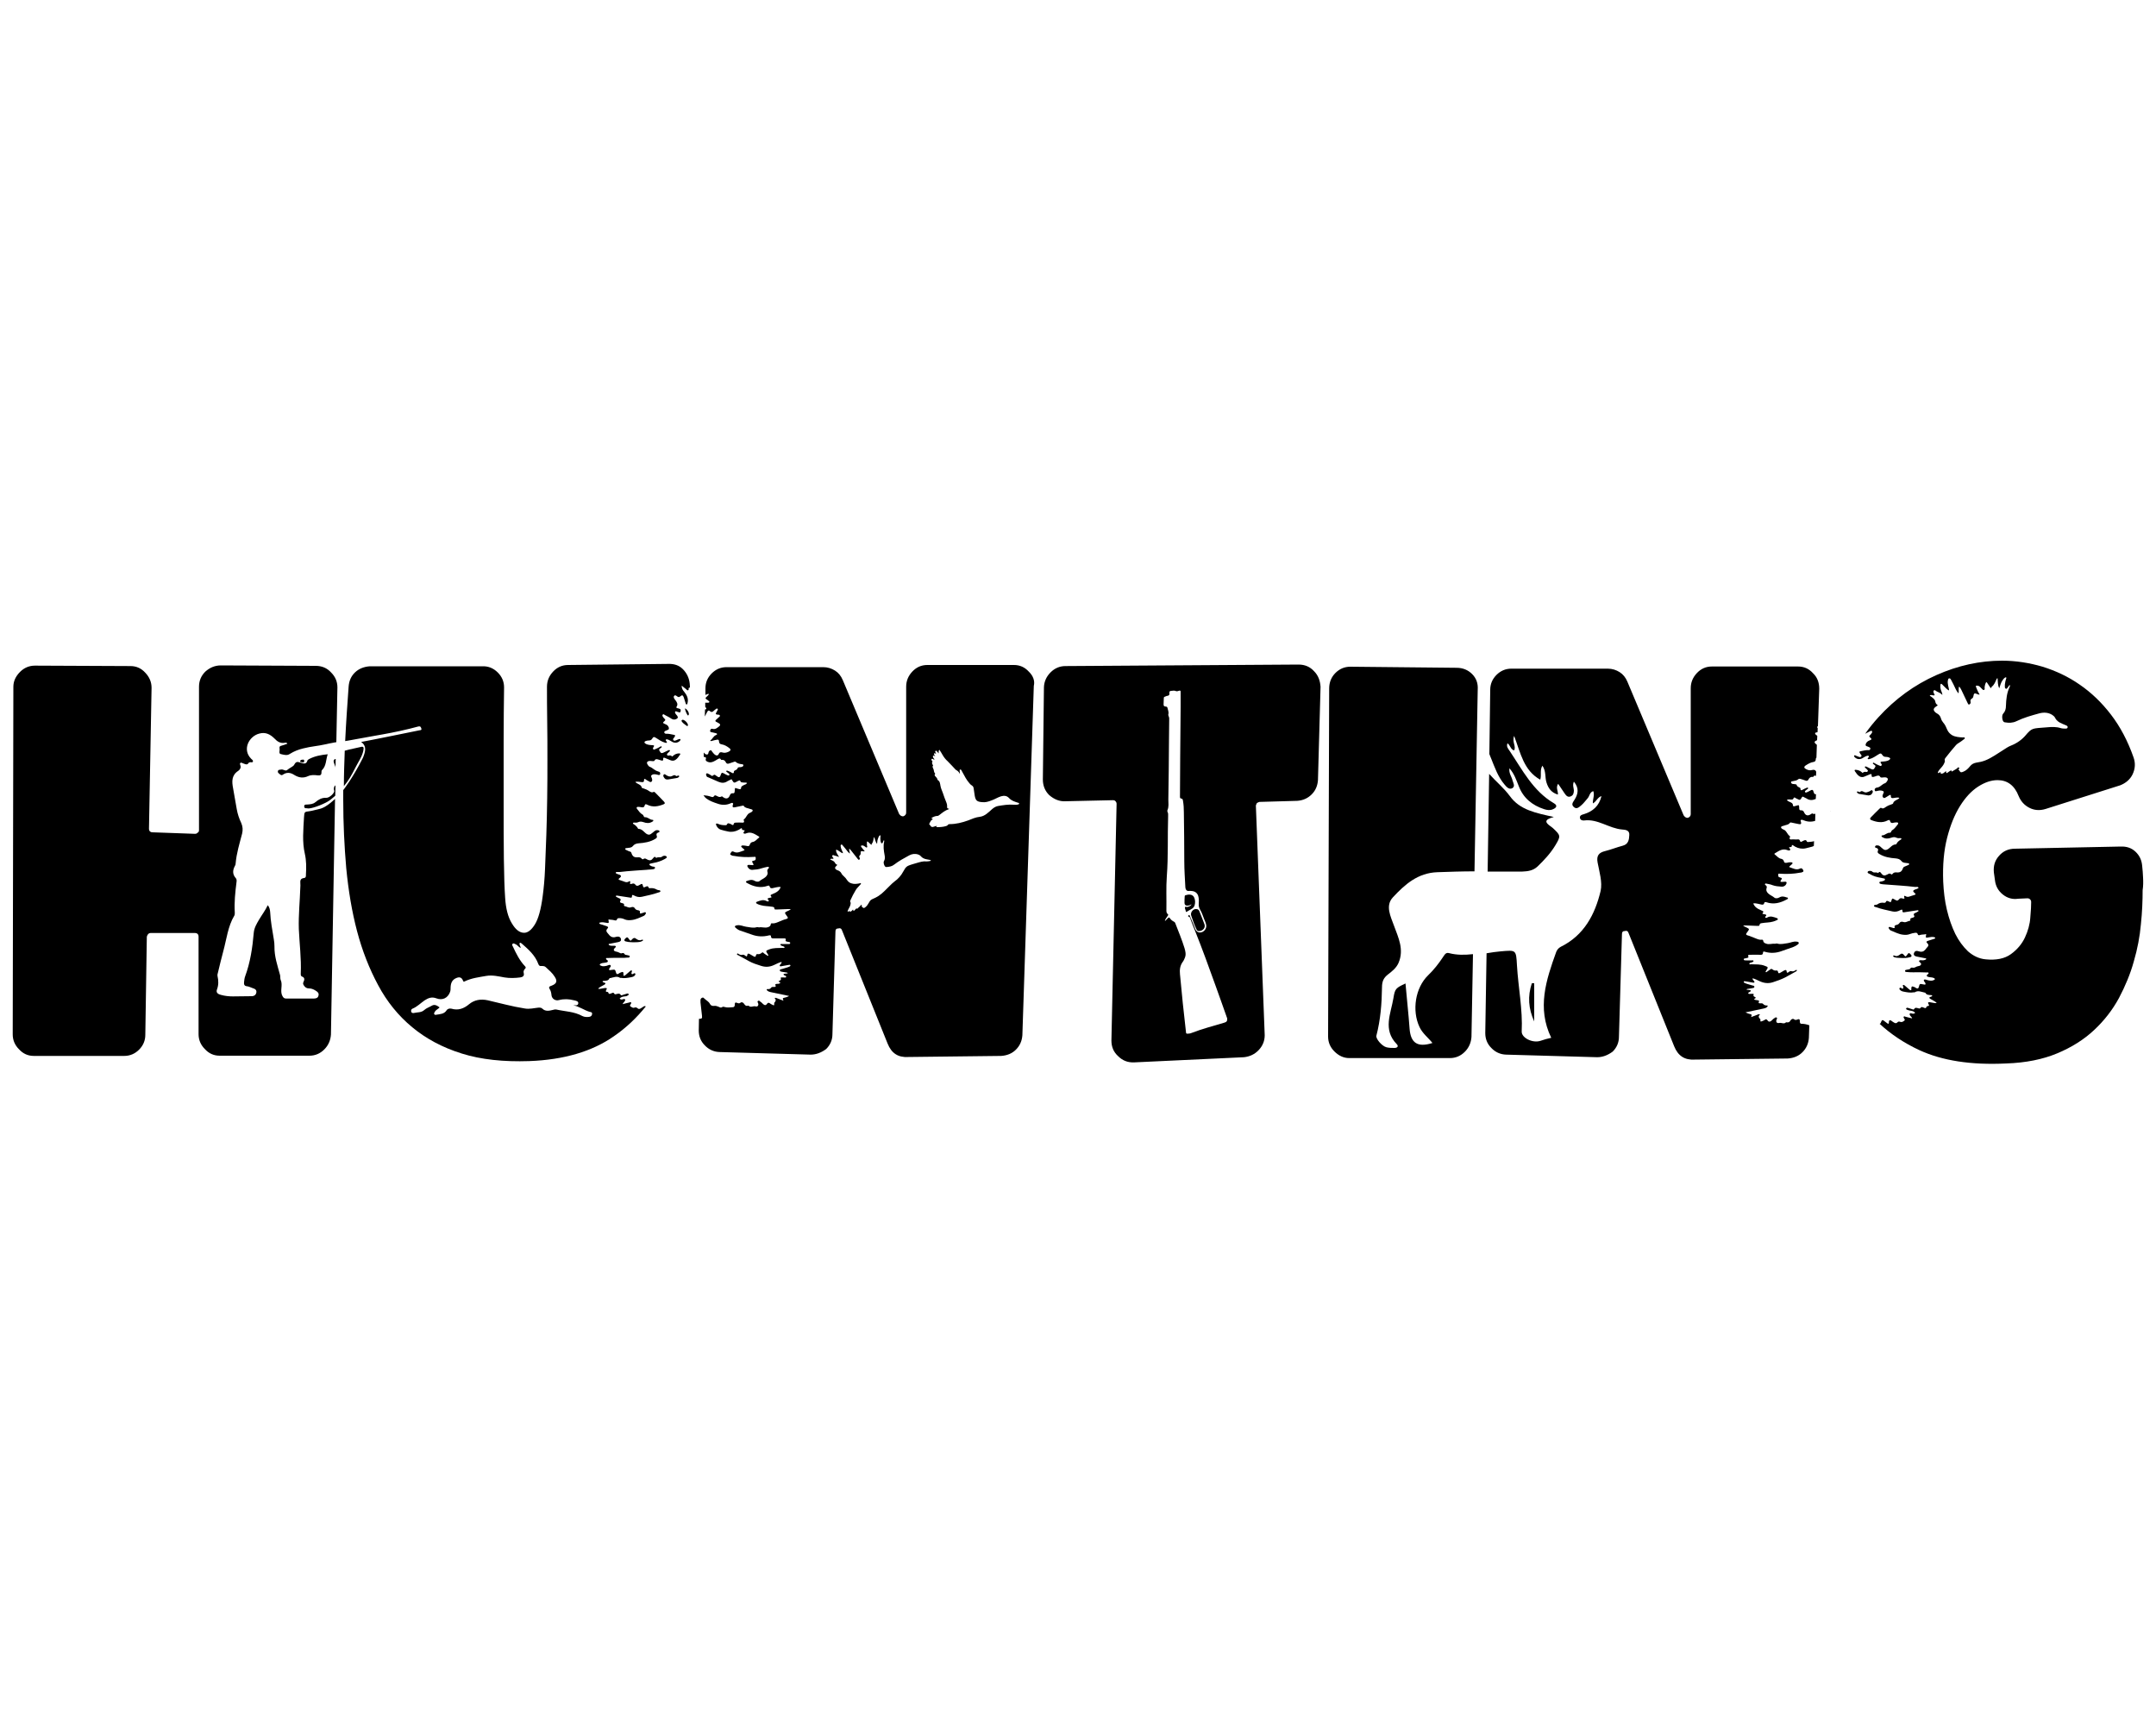 <?xml version="1.0" encoding="UTF-8"?> <!-- Generator: Adobe Illustrator 21.0.0, SVG Export Plug-In . SVG Version: 6.00 Build 0) --> <svg xmlns="http://www.w3.org/2000/svg" xmlns:xlink="http://www.w3.org/1999/xlink" version="1.1" id="Layer_1" x="0px" y="0px" viewBox="0 0 1000 800" style="enable-background:new 0 0 1000 800;" xml:space="preserve"> <style type="text/css"> .st0{fill:#FFFFFF;} .st1{fill:#372D0A;} .st2{fill:#213896;} .st3{fill:#AF1128;} .st4{fill:#A71F1F;} .st5{fill:#632703;} </style> <g> <path d="M672,442c-1.5-0.4-2.1,1-2.8,2c-2,3-4.2,5.8-6.8,8.3c-6,5.8-7.6,16.4-4,24c1.4,3,4,4.9,6,7.4c-6.9,2.2-10.1,0-10.6-6.6 c-0.5-7-1.3-13.9-1.9-21c-4.5,2.1-4.9,2.4-5.6,6.8c-1.2,7.2-5,14.6,1.5,21.3c1.1,1.1,0.2,1.8-1,1.8c-1.2,0-2.5,0-3.7-0.3 c-2.1-0.5-5.1-4-4.7-5.4c1.9-7.3,2.5-14.8,2.6-22.4c0-2.7,0.7-4.4,2.8-6c1.9-1.5,3.8-2.9,4.9-5.4c2.6-6.2-0.1-11.6-2.1-17.1 c-1.6-4.4-4.2-9.4-0.5-13.3c5.5-5.9,11.5-11.3,20.6-11.6c5.7-0.2,11.5-0.4,17.2-0.4l1.5-84.3c0.2-2.9-0.7-5.3-2.6-7.2 c-1.9-1.9-4.3-2.9-7.2-2.9l-49.3-0.5c-2.7,0-5,1-6.9,2.9c-1.9,1.9-2.9,4.3-2.9,7.2L616,480.7c0,2.7,1,5,2.9,6.9 c2.1,2.1,4.4,3.1,6.9,3.1h46.7c2.7,0,5-1,6.9-2.9c1.9-1.9,2.9-4.2,3.1-6.9l0.7-38.4C679.5,442.9,675.8,443,672,442z"></path> <g> <path d="M554.1,419.8c0.3-1.1,0.3-2.2-0.1-3.3c-0.3-0.9-1-1.5-2-1.6c-0.8-0.1-1.5,0.1-2.2,0.3c-0.2,0.1-0.3,0.2-0.3,0.4 c-0.1,1.1-0.1,2.1-0.1,3.2c0,0.8,0.6,1.3,1.4,1.2c0.7,0,1.3-0.3,1.9-0.6c-0.4,0.7-1.1,1-1.9,1.2c-0.4,0.1-1.1-0.3-1.2,0.2 c-0.1,0.4,0.2,0.9,0.3,1.4c0,0.1,0.1,0.2,0.1,0.4c0.1,0.4,0.2,0.4,0.5,0.2c0.8-0.5,1.6-0.9,2.4-1.4 C553.5,421,553.9,420.5,554.1,419.8z"></path> <path d="M609.5,311.3c-1.9-2.1-4.3-3.1-7.2-3.1l-108.1,0.7c-2.7,0-5,1-6.9,2.9c-1.9,1.9-3,4.2-3.1,6.9l-0.5,42.8 c0,2.9,1,5.3,2.9,7.2c2.4,2.1,4.9,3,7.4,2.9l22.2-0.5c0.6,0,1,0.2,1.2,0.5c0.3,0.3,0.5,0.7,0.5,1.2l-2.4,109.8 c0,2.9,1,5.3,3.1,7.2c2.1,2.1,4.5,3,7.4,2.9l51-2.4c2.7-0.3,5-1.4,6.8-3.3c1.8-1.9,2.8-4.2,2.8-6.9l-4.1-106.5 c0-0.2,0.2-0.6,0.5-1.2c0.6-0.3,1-0.5,1.2-0.5l17.5-0.5c2.7-0.2,4.9-1.2,6.7-3c1.8-1.8,2.7-4,2.9-6.6l1.2-43.3 C612.3,315.6,611.4,313.2,609.5,311.3z M567.8,474.3c-5,1.5-10.1,2.8-15,4.7c-0.7,0.3-1.4,0.4-2.1,0.4c-0.4,0-0.6-0.2-0.6-0.6 c-0.5-4.5-1-9.1-1.5-13.6c-0.5-4.5-0.8-8.9-1.3-13.4c-0.2-2,0-3.9,1.2-5.6c0.5-0.6,0.8-1.4,1.1-2.1c0.6-1.5,0.2-3-0.2-4.4 c-1.2-3.9-2.8-7.7-4.3-11.6c-0.1-0.3-0.3-0.5-0.5-0.6c-0.8-0.4-1.5-0.9-2-1.7c-0.3-0.4-0.5-0.4-0.9,0c-0.4,0.5-0.9,0.9-1.4,1.4 c0.1-0.8,0.5-1.2,0.8-1.7c0.2-0.3,0.4-0.6,0.6-0.9c0.2-0.3,0.2-0.5-0.1-0.7c-0.5-0.4-0.6-1-0.6-1.6c0.1-5.3-0.2-10.7,0.2-16 c0.7-9.2,0.3-18.5,0.6-27.7c0-0.7,0.1-1.5-0.3-2.1c-0.1-0.2-0.1-0.6,0-0.8c0.7-1.6,0.4-3.2,0.4-4.9c0.2-9.1,0.2-18.2,0.3-27.3 c0-3.4,0.1-6.7,0.1-10.1c0-0.4,0-0.7-0.2-1.1c-0.1-0.3-0.3-0.7-0.2-1c0.3-1.1-0.2-2-0.4-3c-0.1-0.4-0.3-0.6-0.7-0.6 c-1-0.1-1.1-0.3-1.1-1.2c0-0.9,0.1-1.8,0.1-2.7c0-0.4,0.1-0.6,0.5-0.7c0.4-0.1,0.8-0.4,1.2-0.4c0.7-0.1,1-0.5,0.9-1.2 c-0.1-0.7,0.1-1.1,0.9-1.1c0.7,0,1.3-0.3,2.1,0.1c0.4,0.2,1.1,0,1.6-0.2c0.5-0.1,0.6,0.1,0.6,0.5c0,2.4,0,4.8,0,7.3 c-0.1,7.6-0.1,15.2-0.2,22.9c0,6.1-0.1,12.1-0.1,18.2c0,0.6-0.1,1.1,0.8,1.2c0.5,0.1,0.5,0.6,0.6,1c0.3,1.8,0.4,3.5,0.4,5.3 c0.1,7.6,0.2,15.2,0.2,22.8c0,4,0.3,8.1,0.5,12.1c0.1,1,0.6,1.7,1.6,1.6c0.4-0.1,0.8,0,1.2,0c1.8,0.1,3,1.1,3.3,2.9 c0.2,1,0.2,2.1,0.1,3.1c-0.1,1,0.2,1.9,0.7,2.8c0.8,1.3,1.2,2.8,1.8,4.2c0.4,1,0.9,2,1,3.1c0.1,1.9-1.7,3.5-3.5,3.1 c-0.7-0.2-1.2-0.7-1.5-1.3c-0.8-2-1.6-4-2.5-6c-0.1-0.2-0.2-0.4-0.2-0.5c-0.1-0.1-0.1-0.4-0.3-0.2c-0.2,0.1-0.4,0.2-0.4,0.3 c-0.1,0.2,0,0.4,0.2,0.4c0.8,0.2,0.8,0.9,1,1.5c0.6,1.7,1.3,3.4,2,5.1c3.4,8.5,6.5,17.1,9.6,25.7c1.8,4.9,3.5,9.9,5.3,14.9 C569.3,473.4,569,474,567.8,474.3z"></path> <path d="M552.5,424.6c0.7,2.2,1.5,4.4,2.5,6.5c0.2,0.5,0.6,0.7,1.1,0.7c1.9,0,3.2-1.7,2.5-3.3c-0.8-2-1.5-4-2.3-5.9 c-0.3-0.7-0.7-1-1.4-1C553.4,421.4,552,423.2,552.5,424.6z"></path> </g> <g> <path d="M141.1,353c0-0.3,0-0.7-0.4-0.7c-0.6,0-1.2,0-1.5,0.6c0,0.7,0.6,0.5,0.9,0.6C140.6,353.7,141.1,353.7,141.1,353z"></path> <path d="M148,375.2c-1.5,0.3-2.9,0.8-4.4,1c-2.5,0.3-2.4,0.3-2.6,2.9c-0.3,5.7-0.9,11.3,0.4,16.9c0.7,3.1,0.7,6.3,0.5,9.5 c0,0.7,0.1,1.6-0.9,1.7c-1.7,0.2-1.8,1.2-1.7,2.5c0.1,0.6,0,1.2,0,1.7c-0.2,6.5-0.9,12.9-0.7,19.4c0.3,6.9,1.2,13.7,0.9,20.6 c0,0.6-0.1,1.2,0.6,1.5c1.4,0.5,1.1,1.6,0.7,2.4c-0.4,0.8-0.2,1.2,0.2,1.8c0.6,0.9,1.3,1.3,2.4,1.3c1,0,2,0.4,2.8,0.9 c1,0.6,1.9,1.2,1.5,2.5c-0.3,1.2-1.4,1.3-2.5,1.3c-4.1,0-8.3,0-12.4,0c-1,0-1.4-0.4-1.8-1.2c-1.3-2.3,0.3-5-0.8-7.4 c-0.3-0.6-0.1-1.5-0.3-2.3c-1.2-4.4-2.7-8.7-2.6-13.3c0-1.1-0.1-2.2-0.3-3.3c-0.7-4.2-1.5-8.4-1.7-12.7c-0.1-1.1-0.3-2.1-1.1-3.1 c-1.2,2.5-2.8,4.6-4.1,6.8c-1.1,1.9-2.2,3.7-2.4,6c-0.6,6.9-1.6,13.7-4,20.2c-0.3,0.8-0.4,1.7-0.5,2.6c-0.1,1,0,1.9,1.4,2 c0.9,0.1,1.8,0.6,2.7,0.9c1,0.3,1.8,0.8,1.6,2c-0.2,1.1-1,1.7-2.2,1.7c-2.9,0-5.8,0.1-8.7,0.1c-1.8,0-3.7-0.2-5.5-0.7 c-1.2-0.3-2.4-0.9-1.9-2.4c0.8-2.1,0.8-4.1,0.3-6.3c-0.1-0.5,0-1.2,0.2-1.7c0.8-3.3,1.6-6.7,2.5-10c1.5-5.5,2.1-11.4,5.1-16.4 c0.2-0.4,0.2-0.9,0.2-1.4c-0.3-4.7,0.2-9.4,0.8-14.1c0.1-0.7,0.1-1.3-0.3-1.8c-1.7-1.9-1.5-3.8-0.4-5.8c0.2-0.3,0.3-0.7,0.3-1.1 c0.4-4.7,1.8-9.2,3-13.8c0.4-1.7,0.3-3.3-0.4-4.9c-1-2.1-1.7-4.2-2.1-6.5c-0.6-3.2-1.1-6.5-1.7-9.7c-0.6-3.1-0.7-6,2.4-8 c0.7-0.5,1.4-1.4,1-2.5c-0.1-0.4-0.4-0.9,0-1.2c0.4-0.3,0.8,0.1,1.2,0.2c1,0.3,1.9,1.1,2.7-0.3c0.1-0.1,0.4-0.1,0.6-0.2 c0.4-0.1,1.1,0.3,1.3-0.3c0.2-0.6-0.4-0.9-0.8-1.3c-4.3-4.3-1-10.5,3.8-11.7c2.9-0.8,5.1,0.4,7,2.3c1.3,1.4,2.7,2.3,4.7,2 c0.4-0.1,1-0.2,1.3,0.4c-1,0.4-2,0.7-3,1c-0.8,0.2-0.7,0.9-0.6,1.4c0.1,0.8-0.5,2.2,0.5,2.4c1.4,0.3,2.9,0.9,4.3-0.1 c1.9-1.2,4-2,6.1-2.5c3.9-1,6.3-1,10.8-2c0.2-0.1,1.4-0.3,2.9-0.6c0.7-0.1,1.3-0.3,1.7-0.3l0.5-25.4c0-2.7-1-5-2.9-6.9 c-1.9-2.1-4.3-3.1-7.2-3.1l-44-0.2c-2.7,0-5.1,1-7.2,2.9c-1.9,1.9-2.9,4.2-2.9,7V385c0,0.6-0.2,1-0.7,1.2 c-0.2,0.3-0.6,0.5-1.2,0.5l-19.6-0.7c-1.1,0-1.7-0.6-1.7-1.7l1.2-65.3c0-2.7-1-5-2.9-7c-1.9-2.1-4.2-3.1-6.9-3.1l-44.3-0.2 c-2.7,0-5,1-6.9,2.9c-2.1,2.1-3.1,4.4-3.1,6.9L5.9,479.7c0,2.7,1,5,2.9,6.9c1.9,2.1,4.2,3.1,6.9,3.1h41.9c2.7,0,5-1,6.9-2.9 c1.9-1.9,2.9-4.2,2.9-6.9l0.7-45.5c0.3-1.1,0.9-1.7,1.7-1.7h20.6c1.1,0,1.7,0.6,1.7,1.7v45.2c0,2.7,1,5,2.9,6.9 c1.9,2.1,4.2,3.1,6.9,3.1h41.6c2.7,0,5-1,6.9-2.9c1.9-1.9,2.9-4.2,3.1-6.9l1.9-109.3C151.9,373.8,149.6,374.9,148,375.2z"></path> <path d="M136.5,354.6c-0.4,0.9-2.2,1.5-3.3,2.5c-0.4,0.4-1,0.2-1.5,0c-0.4-0.2-0.9-0.3-1.4-0.2c-0.6,0.1-1.2,0-1.4,0.7 c-0.2,0.6,0.3,1,0.7,1.3c0.5,0.4,0.9,0.9,1.7,0.3c1.8-1.2,3.5-0.9,5.2,0.2c2.1,1.3,4.2,1.6,6.5,0.5c1.4-0.6,2.9-0.5,4.4-0.3 c1,0.1,1.7-0.1,1.7-1.3c0-0.4,0-1,0.3-1.2c2-2,1.7-4.7,2.6-7.3c-3,0.3-5.9,0.8-8.6,2.2c-0.3,0.2-0.7,0.4-0.8,0.7 c-0.5,1.7-1.5,1.5-2.8,1.1C138.6,353.6,137.5,352.6,136.5,354.6z"></path> <path d="M142.8,374.9c0.2,0.1,0.4,0,0.6,0c1.6,0,7.7-2.2,10-4.1c0.9-0.7,1.8-1.5,1.8-1.5c0.1-0.1,0.2-0.2,0.3-0.3l0.1-4.8 c0,0-0.1,0-0.1,0.1c-0.5,0.4-0.6,0.9-0.6,1.1c-0.1,0.4-0.1,0.8,0.1,1.3c0.3,1-2.2,3.4-3.7,3.3c-2.1-0.1-3.5,0.8-5,2 c-1,0.9-2.3,1-3.6,1.1c-0.6,0.1-1.6-0.2-1.6,0.8C141.1,375.2,142.1,374.7,142.8,374.9z"></path> <path d="M155.5,352c0,0-0.5,0.2-0.7,0.6c-0.1,0.3-0.1,0.7,0.1,1.2c0.2,0.4,0.2,0.6,0.4,1.1c0.2,0.4,0.3,0.8,0.3,1.1l0.1-4 C155.7,352,155.6,352,155.5,352z"></path> </g> <path d="M159.5,364.6c2.4-3,3.3-4.6,5.5-8.9c1.1-2.2,2.6-4.3,3.3-6.7c0.1-0.5,0.3-0.9,0.3-1.4c0.2-1-0.1-1.5-1.2-1.2 c-2.4,0.6-4.9,1-7.3,1.7c-0.1,0-0.2,0-0.2,0.1C159.7,353.7,159.5,359.2,159.5,364.6C159.4,364.6,159.4,364.6,159.5,364.6z"></path> <g> <path d="M711.6,473.7c0-5.9,0-11.8,0-17.7c-0.4,0-0.7,0-1.1,0C708.5,462,708.9,467.8,711.6,473.7z"></path> <path d="M713.2,401.8c3-2.9,5.9-6,8.1-9.6c2.7-4.5,2.7-4.7-1.2-8.3c-0.4-0.3-0.8-0.6-1.2-0.9c-2.1-1.5-2.9-2.9,1.8-4.1 c-8.4-1.9-15.7-3.2-20.4-9.7c-2.8-3.8-6.5-6.8-9.6-10.3l-0.7,45.3c5.4,0,10.7,0,16.1,0C708.6,404.1,711.1,403.8,713.2,401.8z"></path> <path d="M835.6,474.8c-0.8,0-0.8-0.7-0.8-1.3c0-0.9-0.4-1-1.1-0.7c-0.5,0.2-1,0.4-1.6-0.1c-0.5-0.4-1.2-0.1-1.6,0.5 c-0.4,0.8-1,1.1-1.9,0.9c-0.1,0-0.2,0-0.2,0c-0.9,1-2.1,0.1-3.1,0.3c-0.4,0.1-0.9,0.1-1.2-0.2c-0.3-0.4-0.3-0.9-0.1-1.3 c0.1-0.3,0.5-0.7,0-1c-0.5-0.3-0.7,0.2-1,0.3c-0.6,0.3-0.9,0.8-1.4,1.2c-0.7,0.6-1.4,0.5-1.8-0.2c-0.4-0.6-0.8-0.6-1.3-0.2 c-0.3,0.2-0.7,0.4-1,0.5c-1,0.4-1,0.4-1-0.6c0-0.1,0-0.2,0-0.2c-0.7-0.7-1.2-1.3-0.2-2.2c0.1-0.1-0.4-0.2-0.7-0.1 c-1.1,0.4-2.2,0.9-3.4,1.3c0.4-1.2,0.4-1.2-0.8-1.5c-0.2-0.1-0.5-0.1-0.7-0.2c-0.3-0.1-0.7-0.3-1.1-0.5c2.9-0.6,5.7-1.2,8.5-1.8 c0.6-0.1,1.1-0.3,1.5-0.7c0.1-0.1,0.3-0.3,0.3-0.5c0-0.2-0.3-0.2-0.5-0.2c-0.7,0-1.2-0.2-1.6-0.7c-0.3-0.4-1-0.3-1.5-0.3 c-0.5,0-0.8-0.1-0.5-0.7c0.3-0.5-0.1-0.6-0.5-0.7c-0.6-0.1-1.2-0.1-1.7-0.4c0.1-0.5,0.7-0.4,0.8-0.8c-0.4-0.5-1.5-0.5-1-1.5 c0.1-0.1-0.1-0.3-0.3-0.3c-0.2,0-0.4,0-0.6,0c-0.5-0.1-1.4,0.3-1.6-0.2c-0.2-0.5,0.7-0.6,1-0.9c0.4-0.4,0.1-0.5-0.2-0.6 c-0.5-0.1-1-0.2-1.6-0.2c0.1-0.4,0.4-0.4,0.7-0.4c0.6-0.1,1.2-0.2,1.8-0.3c0.5-0.1,1.1-0.1,1.1-0.6c0.1-0.6-0.6-0.6-1-0.7 c-1.1-0.4-2.3-0.6-3.4-1.1c-0.3-0.1-0.6-0.3-0.5-0.6c0.1-0.4,0.5-0.2,0.8-0.2c1.1,0.2,2.3,0.4,3.4,0.6c0.3,0,0.6,0.1,0.7-0.1 c0.2-0.3-0.1-0.5-0.3-0.8c-0.2-0.3-0.6-0.5-0.5-1.1c1.2,0.3,2.3,0.9,3.4,1.4c2,0.9,4,1.1,6.1,0.4c1.9-0.6,3.8-1.3,5.6-2.2 c1.7-0.9,3.3-1.8,4.9-2.7c0.2-0.1,0.7-0.4,0.5-0.7c-0.2-0.3-0.5,0.1-0.8,0.2c-0.5,0.3-1,0.5-1.7,0.3c-0.6-0.2-1,0.2-1.4,0.5 c-0.5,0.4-0.8,0.2-0.8-0.3c-0.1-1-0.6-0.8-1.2-0.5c-0.6,0.4-1.3,0.7-1.9,1.1c-0.4,0.2-0.8,0.3-0.9-0.4c-0.1-0.6-0.3-0.8-1-0.7 c-0.6,0.1-1.2-0.2-1.7-0.6c-0.3-0.2-0.5-0.2-0.8,0c-0.5,0.4-1.1,0.8-1.7,1.2c-0.1,0.1-0.3,0.3-0.5,0.1c-0.2-0.2,0-0.4,0.1-0.5 c0-0.1,0.1-0.1,0.1-0.2c1-1.5,1-1.6-0.7-2.2c-2-0.8-4.1-0.6-6.2-0.7c-0.3,0-0.9,0.2-0.9-0.2c-0.1-0.4,0.4-0.5,0.8-0.6 c0.2-0.1,0.4-0.1,0.6-0.2c0.3-0.1,0.6-0.3,0.5-0.6c-0.1-0.3-0.4-0.2-0.7-0.2c-0.9,0-1.7,0-2.6,0c-0.4,0-1.1,0.1-1.2-0.4 c-0.1-0.6,0.6-0.5,1-0.6c0.2-0.1,0.5-0.1,0.8-0.2c0.3-0.1,0.5-0.3,0.3-0.6c-0.3-0.7,0.1-0.8,0.7-0.8c1.7,0,3.4-0.1,5.1,0 c0.6,0,1-0.2,1-0.9c0-0.7,0.4-0.7,0.9-0.5c2.7,0.8,5.4,0.6,8-0.4c1.6-0.6,3.2-1.1,4.9-1.7c0.7-0.3,1.4-0.6,2.1-1.1 c0.3-0.2,0.8-0.5,0.7-1c-0.1-0.4-0.7-0.5-1.1-0.5c-1.4-0.2-2.7,0.5-4,0.7c-1.6,0.2-3.2,0.7-4.9,0.2c-0.2-0.1-0.4,0-0.6,0 c-0.1,0-0.3,0.1-0.4,0.1c-1.4-0.2-2.8,0.5-4.2-0.1c-0.6-0.2-1.2-0.5-1.3-1.3c0-0.3-0.2-0.5-0.5-0.5c-1.2,0.2-2.2-0.3-3.2-0.7 c-1.2-0.4-2.3-1-3.5-1.3c-0.7-0.2-1-0.5-0.4-1.2c0.2-0.2,0.3-0.5,0.5-0.7c0.7-1,0.7-1.1-0.5-1.7c-0.5-0.3-1.1-0.4-1.7-1 c0.6,0,1,0,1.5,0c1.7,0.1,3.4,0.1,5.1,0.2c0.4,0,0.9,0.1,1-0.4c0.1-0.8,0.6-0.8,1.2-0.9c1.7-0.3,3.4-0.2,5.1-0.7 c0.6-0.2,1.3-0.4,1.8-0.7c0.2-0.1,0.5-0.2,0.4-0.5c-0.1-0.2-0.2-0.3-0.4-0.4c-1.5-0.5-3-1.2-4.5-0.3c-0.3,0.2-0.7,0.3-0.9,0 c-0.3-0.3,0.2-0.5,0.3-0.7c0.4-0.5,0-0.6-0.3-0.7c-0.5-0.2-1-0.1-1.4-0.4c0.7-1,0.7-1-0.5-1.5c-2.1-0.9-3.1-1.7-3.7-3.2 c0.7-0.2,1.4,0,2,0.1c0.6,0.1,1.2,0.3,1.8,0.4c0.6,0.1,1.1,0.1,1.3-0.7c0.1-0.5,0.4-0.5,0.9-0.4c3.4,1.2,6.5,0.4,9.6-1.3 c0.2-0.1,0.5-0.2,0.5-0.5c0-0.3-0.3-0.4-0.6-0.4c-1.1-0.4-2.2-0.7-3.4,0c-0.7,0.4-1.7,0.6-2.3,0.1c-0.8-0.7-1.9-1.1-2.7-1.8 c-0.8-0.7-1.3-1.5-0.9-2.7c0.2-0.5,0-1-0.5-1.3c-0.2-0.1-0.4-0.3-0.2-0.6c0.1-0.2,0.4-0.2,0.6-0.1c0.9,0.2,1.9,0.3,2.8,0.7 c1.4,0.5,2.7,0.6,4.2,0.7c1,0.1,2-0.5,2.3-1.5c0.2-0.5,0-0.8-0.6-0.8c-0.5,0-1,0.1-1.5,0.1c-0.6,0-0.9,0-0.5-0.7 c0.7-1,0.6-1.1-0.5-1.4c-0.9-0.2-0.7-0.9-0.7-1.4c0-0.5,0.6-0.3,0.9-0.3c3.1,0.2,6.2,0.1,9.3-0.5c0.2,0,0.4,0,0.6-0.1 c0.4-0.2,1.1-0.2,0.8-1c-0.3-0.5-0.6-1.2-1.5-0.8c-1.7,0.9-3.2-0.1-4.8-0.6c-0.4-0.1-0.2-0.3,0-0.5c0.3-0.3,0.6-0.5,0.9-0.8 c0.2-0.2,0.5-0.4,0.4-0.7c-0.1-0.3-0.5-0.3-0.8-0.3c-0.6,0-1.1,0-1.7,0.2c-0.7,0.1-1.3,0.2-1.5-0.7c-0.1-0.5-0.6-1-1.2-1.1 c-1.3-0.2-2-1.3-3-2c-0.4-0.3-0.1-0.5,0.1-0.6c1.7-1,3.3-2.3,5.6-1.5c0.4,0.2,1.1,0.4,1.4,0c0.3-0.4-0.4-0.7-0.5-1.3 c0.5-0.1,1.4,0.2,1.3-0.9c0-0.2,0.3-0.1,0.5,0c0.4,0.2,0.7,0.5,1.1,0.7c1.5,0.8,3.2,1.1,4.9,0.7c1.1-0.3,2.1-0.5,3.1-0.8 c0.2-0.1,0.4-0.2,0.6-0.3l0.1-2.2c-0.9,0.3-1.8,0.3-2.7,0.4c-0.4,0-0.6,0-0.7-0.4c-0.3-0.7-0.8-0.5-1.3-0.3 c-0.3,0.1-0.6,0.3-1,0.5c-0.4,0.2-0.7,0.2-0.8-0.3c-0.2-0.7-0.7-0.8-1.2-0.7c-0.9,0.1-1.8-0.1-2.6,0c-0.6,0.1-1.4,0-0.9-1 c0.1-0.2,0.1-0.4,0-0.5c-1.3-0.8-1.5-2.6-3-3.1c-0.5-0.2-1.2-0.6-1.1-1.1c0.1-0.5,0.9-0.5,1.4-0.7c0.9-0.4,2-0.3,2.7-1.3 c0.2-0.3,0.6-0.1,0.8-0.1c1.1,0.2,2.2,0.5,3.4,0.7c0.9,0.2,1.2-0.2,0.9-1.1c-0.1-0.3-0.3-0.6,0-0.8c0.3-0.2,0.6-0.1,0.9,0 c1.9,0.8,3.7,1,5.7,0.4l0.1-3.3c-0.4,0.1-0.8,0.2-1.3-0.1c-0.3-0.2-0.5,0.2-0.8,0.3c-1.3,0.9-2.4,0.7-3.1-0.8 c-0.3-0.7-0.6-1-1.4-1c-1,0.1-0.9-0.8-0.9-1.4c-0.1-1.1-0.1-1.1-1.1-0.8c-0.4,0.1-0.8,0.2-1.1,0.3c-0.3,0.1-0.7,0-0.7-0.4 c0-1-0.8-1.3-1.5-1.6c-0.4-0.2-1-0.4-1.3-0.9c0.6-0.4,1.2-0.2,1.8-0.2c0.4,0,1,0.1,1.2-0.4c0.3-0.9,0.7-0.5,1.2-0.2 c0.1,0.1,0.3,0.2,0.4,0.2c1.5,0.8,1.5,0.8,2.4-0.7c0.2-0.2,0.2-0.3,0.5-0.2c0.5,0.3,1.1,0.5,1.6,0.8c1.3,0.9,2.7,0.9,4.1,0.3 c0.1,0,0.1-0.1,0.2-0.1l0.1-2.2c-0.6,0.2-0.9-0.2-1.2-1.3c-0.2-0.8-0.6-0.8-1.2-0.5c-0.7,0.4-1.3,0.7-2,1 c-0.3,0.1-0.5,0.1-0.7-0.2c-0.1-0.2,0-0.5,0.2-0.6c0.3-0.3,0.6-0.5,0.9-0.7c0.2-0.2,0.5-0.3,0.3-0.6c-0.2-0.3-0.5-0.1-0.7,0 c-0.6,0.2-1.1,0.5-1.7,0.8c-0.5,0.3-1.1,0.6-1.1-0.4c0-0.4-0.3-0.5-0.5-0.6c-0.6-0.3-1.1-0.5-1.3-1.2c-0.1-0.3-0.4-0.3-0.7-0.3 c-0.3-0.1-0.7-0.1-1-0.1c-0.4-0.1-0.9-0.3-0.9-0.8c0-0.5,0.5-0.4,0.8-0.5c1-0.2,2-0.3,2.7-1c0.3-0.2,0.6-0.1,0.8-0.1 c0.8,0.2,1.6,0.5,2.4,0.8c0.6,0.2,1.1,0.2,1.4-0.5c0.4-0.8,1-1.3,1.9-1.2c0.1,0,0.4,0,0.4-0.1c0.4-0.7,0.8-0.6,1.2-0.3l0.1-2 c0,0,0,0,0,0c-0.4-0.9-1-1-1.9-0.8c-0.9,0.3-1.9,0.1-2.8-0.4c-1-0.5-1.1-1.1-0.2-1.7c1.1-0.7,2.2-1.4,3.5-1.6 c0.8-0.1,1.2-0.5,1.2-1.3c0-0.4,0.1-0.6,0.3-0.7l0.2-6c-0.2-0.1-0.3-0.2-0.5-0.4c-0.8-0.6-0.7-1.2,0.3-1.6c0.1,0,0.2-0.1,0.3-0.1 l0.1-2c0,0,0,0,0,0c0,0-0.1-0.1-0.1-0.1c-0.3-0.4-1-0.6-0.9-1.1c0.1-0.5,0.7-0.4,1.1-0.5l0.1-1.8c0-0.1-0.1-0.2-0.1-0.2 c-0.1-0.2-0.3-0.5,0-0.7c0.1,0,0.1-0.1,0.2-0.1l0.6-17.4c0-3-1-5.4-2.9-7.2c-1.9-2.1-4.2-3.1-6.9-3.1H794c-2.7,0-5,1-6.9,3 c-1.9,2-2.9,4.3-2.9,7.1v58.4c0,0.8-0.5,1.4-1.4,1.7c-0.8,0-1.4-0.4-1.9-1.2l-26.1-62c-0.8-1.9-2-3.4-3.6-4.4 c-1.6-1-3.4-1.6-5.5-1.6H701c-2.7,0-5,1-6.9,2.9c-1.9,1.9-2.9,4.2-2.9,6.9l-0.4,29.8c0.3,0.7,0.5,1.4,0.8,2 c1.7,4.2,3.2,8.6,6.2,12.1c0.9,1.1,2.2,2.6,3.7,1.7c1.4-0.9,0.3-2.5,0-3.7c-0.4-1.7-1.7-3.1-1.4-5.5c2.3,2.6,3.2,5.5,4.3,8.2 c2.1,5.6,6.3,9,11.9,10.8c1.3,0.4,2.7,0.6,4,0c1.7-0.7,2.2-1.8,0.4-2.8c-9.7-5.7-14.6-15.5-20.6-24.4c-0.6-0.9-1.5-1.8-0.9-3.4 c1.4,1,1.4,2.9,3.1,3.3c1-2-1.1-3.9,0-6.7c3,8,4.4,16,12.1,20.3c0.7-2.2-0.3-4.4,1-6.5c1.8,2.6,1.1,5.4,1.9,7.8 c0.8,2.6,2.2,4.7,5.3,5.6c0.1-1.8-1.1-3.2,0.1-5c1.1,1.6,2.1,3.1,3.1,4.6c0.7,1,1.5,1.8,2.8,1.2c1.2-0.5,1.4-1.7,1.4-2.8 c-0.1-1.2-0.7-2.4,0-4c2.5,3,2,5.7,0.3,8.4c-0.6,1-1.7,2.1-0.4,3.3c1.4,1.4,2.6,0,3.5-0.7c1.1-0.9,2-2.2,3-3.3 c0.9-1,0.9-2.8,2.6-3.3c0.7,1.9-0.3,3.6-0.2,5.7c1.7-0.9,2.1-2.8,4-3.4c-1.1,4.6-4,7.1-8.2,8.4c-0.8,0.2-1.9,0.5-1.8,1.6 c0.1,1.1,1.1,1.4,2,1.3c6.4-0.8,11.5,3.7,17.6,4.2c1.5,0.1,3.5,0.3,3.3,2.6c-0.1,2.1-0.4,4.2-3,4.9c-2.7,0.7-5.4,1.8-8.2,2.5 c-2.9,0.7-4.1,2.1-3.5,5.3c0.8,4.3,2.3,9.1,1.4,13.2c-2.6,10.9-7.7,20.6-18.5,25.9c-1.1,0.6-1.7,1.4-2.1,2.4 c-4.7,13-9,26-2.3,39.8c-1.5,0.3-3.3,0.8-5,1.4c-3.7,1.2-8.8-1.4-8.7-4.3c0.5-10.3-1.6-20.4-2.2-30.7c-0.4-7.3-0.4-7.1-7.5-6.5 c-2.2,0.2-4.4,0.5-6.6,0.9l-0.6,37c0,2.7,0.9,5,2.8,6.9c1.8,1.9,4.1,3,6.8,3.1l42.3,1.2c2.5,0,4.9-0.9,7.2-2.6 c1.9-1.9,2.9-4.2,2.9-6.9l1.4-47.6c0-1,0.4-1.4,1.2-1.4c1-0.3,1.6,0,1.9,1l21.1,52.4c1.8,4.5,4.9,6.5,9.6,6.2l43.1-0.5 c2.7-0.2,5-1.1,6.8-2.9c1.8-1.8,2.8-4,3-6.7l0.2-5.8C837.9,475,836.7,474.8,835.6,474.8z"></path> </g> <path d="M477.2,311.5c-1.9-2.1-4.2-3.1-6.9-3.1h-40.2c-2.7,0-5,1-6.9,3c-1.9,2-2.9,4.3-2.9,7.1v58.4c0,0.8-0.5,1.4-1.4,1.7 c-0.8,0-1.4-0.4-1.9-1.2l-26.1-62c-0.8-1.9-2-3.4-3.6-4.4c-1.6-1-3.4-1.6-5.5-1.6H337c-2.7,0-5,1-6.9,2.9c-1.9,1.9-2.9,4.2-2.9,6.9 l0,3.1c0.5-0.3,1-0.5,1.6-0.5c-0.1,0.5-0.5,0.8-0.8,1.1c-1,0.9-1,1,0.1,1.7c0.2,0.1,0.3,0.2,0.5,0.4c0.2,0.2,0.5,0.3,0.4,0.6 c-0.1,0.3-0.5,0.3-0.8,0.3c-0.4,0-0.7,0-1.1,0l0,1.9c0.1,0.2,0.3,0.3,0.4,0.5c0.2,0.4,0.2,0.6-0.3,0.7c-0.1,0-0.1,0-0.2,0l-0.1,3.4 c0,0,0,0,0-0.1c0.4-0.7,0.7-1.4,1.1-2.1c0.3-0.7,0.8-0.9,1.4-0.3c0.6,0.5,1.1,0.3,1.6-0.2c0.3-0.3,0.7-0.6,1.1-0.9 c0.2-0.2,0.5-0.3,0.7-0.1c0.3,0.2,0.1,0.5,0,0.7c-0.2,0.4-0.4,0.8-0.6,1.1c-0.3,0.5-0.3,0.8,0.4,0.9c0.4,0.1,1.2-0.1,1.3,0.5 c0.1,0.5-0.6,0.7-0.9,1.1c0,0-0.1,0.1-0.1,0.1c-1.5,1.3-1.5,1.3,0.3,2.2c0.9,0.4,1.1,1,0.3,1.6c-0.9,0.7-1.7,1.5-3.1,1.1 c-0.6-0.2-0.9,0.3-1,0.8c-0.2,0.6,0.3,0.7,0.7,0.8c0.6,0.1,1.2,0.3,1.8,0.4c0.3,0.1,0.6,0.1,0.7,0.4c0,0.3-0.3,0.4-0.5,0.5 c-1.3,0.5-1.6,1.9-2.7,2.5c0.3,0.4,0.6,0.3,0.8,0.2c0.7-0.2,1.4-0.4,2.1-0.5c0.7-0.2,1.2-0.1,1.2,0.8c0,0.8,0.5,1.2,1.2,1.3 c1.3,0.2,2.5,0.9,3.5,1.7c0.9,0.6,0.8,1.2-0.2,1.7c-0.9,0.4-1.8,0.7-2.8,0.4c-0.9-0.3-1.5-0.2-1.9,0.8c-0.3,0.6-0.8,0.7-1.4,0.4 c-0.7-0.4-1.1-1-1.6-1.6c-0.2-0.3-0.3-0.8-0.9-0.6c-0.5,0.2-0.7,0.6-0.8,1.1c-0.1,0.8-0.5,1-1.3,0.7c-0.3-0.2-0.6-0.4-0.8-0.7 c0,0-0.1-0.1-0.1-0.1l0,2c0.2,0,0.3,0.1,0.5,0.1c0.5,0.1,0.7,0.4,0.5,0.8c-0.3,0.8,0.2,1.1,0.8,1.4c0.9,0.4,1.8,0.3,2.7-0.1 c0.6-0.3,1.2-0.6,1.8-1c0.6-0.3,1.2-0.9,1.7,0.1c0.1,0.1,0.3,0.2,0.4,0.1c1-0.1,1.5,0.4,1.9,1.2c0.3,0.6,0.8,0.7,1.4,0.5 c0.8-0.3,1.6-0.5,2.4-0.8c0.3-0.1,0.6-0.2,0.8,0.1c0.8,0.7,1.8,0.9,2.7,1c0.3,0.1,0.8,0,0.8,0.5c0,0.5-0.5,0.7-0.9,0.8 c-0.3,0.1-0.7,0.1-1,0.1c-0.3,0-0.6,0.1-0.7,0.3c-0.2,0.7-0.7,0.9-1.3,1.2c-0.3,0.1-0.5,0.3-0.5,0.6c0,1-0.7,0.7-1.1,0.4 c-0.5-0.3-1.1-0.6-1.7-0.8c-0.2-0.1-0.5-0.2-0.7,0c-0.2,0.3,0.1,0.5,0.3,0.6c0.3,0.2,0.6,0.5,0.9,0.7c0.2,0.2,0.3,0.4,0.2,0.6 c-0.2,0.3-0.4,0.3-0.7,0.2c-0.7-0.3-1.4-0.6-2-1c-0.6-0.3-1-0.3-1.2,0.5c-0.5,1.6-0.9,1.7-2.3,0.6c-0.5-0.4-0.8-0.6-1.3-0.1 c-0.3,0.3-0.7,0.3-1,0c-0.3-0.3-0.8-0.5-1.2-0.7c-0.3-0.1-0.6-0.5-1-0.1c-0.3,0.4,0,0.7,0.1,1.1c0.1,0.4,0.5,0.5,0.8,0.6 c1.6,0.7,3.2,1.4,4.8,2.1c1.5,0.6,2.8,0.6,4.1-0.3c0.5-0.3,1.1-0.5,1.6-0.8c0.3-0.2,0.4-0.1,0.5,0.2c0.9,1.5,1,1.5,2.4,0.7 c0.1-0.1,0.3-0.2,0.4-0.2c0.5-0.2,0.9-0.6,1.2,0.3c0.2,0.4,0.7,0.3,1.2,0.4c0.6,0.1,1.2-0.1,1.8,0.2c-0.3,0.6-0.8,0.7-1.3,0.9 c-0.7,0.4-1.5,0.6-1.5,1.6c0,0.4-0.4,0.4-0.7,0.4c-0.4-0.1-0.8-0.2-1.1-0.3c-1.1-0.4-1-0.4-1.1,0.8c-0.1,0.6,0.1,1.5-0.9,1.4 c-0.8-0.1-1.1,0.3-1.4,1c-0.6,1.5-1.7,1.8-3.1,0.8c-0.2-0.2-0.5-0.5-0.8-0.3c-0.9,0.5-1.6,0-2.4-0.4c-0.4-0.2-0.8-0.2-1,0.2 c-0.4,0.6-0.8,0.5-1.4,0.3c-1.1-0.4-2.2-0.6-3.5-0.7c0.4,0.7,0.8,1.1,1.3,1.5c1.6,1.2,3.4,1.8,5.2,2.4c2.2,0.8,4.2,0.7,6.2-0.2 c0.3-0.1,0.7-0.3,0.9,0c0.3,0.2,0.1,0.5,0,0.8c-0.3,0.9,0,1.3,0.9,1.1c1.1-0.2,2.3-0.5,3.4-0.7c0.3-0.1,0.7-0.2,0.8,0.1 c0.6,1,1.8,0.9,2.7,1.3c0.5,0.2,1.3,0.2,1.4,0.7c0.1,0.5-0.7,0.9-1.1,1.1c-1.6,0.5-1.8,2.4-3,3.1c-0.1,0.1-0.1,0.3,0,0.5 c0.4,1-0.3,1.1-0.9,1c-0.9-0.1-1.8,0-2.6,0c-0.5,0-1.1,0-1.2,0.7c-0.1,0.5-0.4,0.5-0.8,0.3c-0.3-0.2-0.6-0.4-1-0.5 c-0.5-0.2-1-0.4-1.3,0.3c-0.1,0.3-0.3,0.4-0.7,0.4c-1.2,0-2.3-0.1-3.4-0.6c-0.3-0.1-0.7-0.3-0.9-0.1c-0.3,0.3,0,0.6,0.1,0.9 c0.4,0.9,1.1,1.6,2.1,1.9c1,0.3,2.1,0.6,3.2,0.8c1.7,0.4,3.3,0.1,4.9-0.7c0.4-0.2,0.7-0.4,1.1-0.7c0.2-0.1,0.5-0.2,0.5,0 c0,1,0.8,0.7,1.3,0.9c0,0.5-0.8,0.9-0.5,1.3c0.3,0.4,1,0.2,1.4,0c2.2-0.8,3.9,0.5,5.6,1.5c0.2,0.1,0.5,0.3,0.1,0.6 c-1,0.7-1.6,1.8-3,2c-0.6,0.1-1,0.6-1.2,1.1c-0.2,0.9-0.8,0.9-1.5,0.7c-0.6-0.1-1.1-0.2-1.7-0.2c-0.3,0-0.6,0-0.8,0.3 c-0.1,0.3,0.2,0.5,0.4,0.7c0.3,0.3,0.6,0.5,0.9,0.8c0.2,0.2,0.4,0.4,0,0.5c-1.6,0.5-3.1,1.5-4.8,0.6c-0.9-0.5-1.2,0.3-1.5,0.8 c-0.4,0.7,0.4,0.7,0.8,1c0.2,0.1,0.4,0.1,0.6,0.1c3.1,0.6,6.2,0.7,9.4,0.5c0.3,0,0.9-0.2,0.9,0.3c0,0.5,0.2,1.2-0.7,1.4 c-1.1,0.2-1.2,0.3-0.5,1.4c0.4,0.7,0.1,0.8-0.5,0.7c-0.5,0-1-0.1-1.5-0.1c-0.6,0-0.8,0.3-0.6,0.8c0.4,0.9,1.3,1.6,2.3,1.5 c1.4-0.1,2.8-0.2,4.2-0.7c0.9-0.3,1.9-0.5,2.8-0.7c0.2,0,0.5-0.1,0.6,0.2c0.2,0.3-0.1,0.4-0.2,0.6c-0.4,0.3-0.6,0.9-0.5,1.3 c0.4,1.2-0.1,2-0.9,2.7c-0.8,0.7-1.9,1.1-2.7,1.8c-0.6,0.5-1.6,0.3-2.3-0.1c-1.2-0.7-2.3-0.4-3.4,0c-0.2,0.1-0.6,0.1-0.6,0.5 c0,0.3,0.3,0.3,0.5,0.5c3,1.7,6.2,2.5,9.6,1.3c0.5-0.2,0.8-0.1,0.9,0.4c0.2,0.7,0.7,0.8,1.3,0.7c0.6-0.1,1.2-0.3,1.8-0.4 c0.7-0.1,1.3-0.3,2-0.1c-0.6,1.5-1.5,2.3-3.7,3.2c-1.2,0.5-1.2,0.5-0.5,1.5c-0.4,0.3-1,0.2-1.4,0.4c-0.3,0.1-0.7,0.2-0.3,0.7 c0.2,0.2,0.6,0.4,0.3,0.7c-0.2,0.3-0.7,0.1-0.9,0c-1.6-0.9-3.1-0.2-4.5,0.3c-0.2,0.1-0.4,0.2-0.4,0.4c-0.1,0.3,0.2,0.4,0.4,0.5 c0.6,0.4,1.2,0.5,1.8,0.7c1.7,0.5,3.4,0.4,5.1,0.7c0.6,0.1,1.2,0.1,1.2,0.9c0,0.5,0.6,0.4,1,0.4c1.7-0.1,3.4-0.1,5.1-0.2 c0.4,0,0.8,0,1.5,0c-0.6,0.6-1.2,0.8-1.7,1c-1.2,0.6-1.2,0.7-0.5,1.7c0.2,0.2,0.3,0.5,0.5,0.7c0.6,0.7,0.3,1-0.4,1.2 c-1.2,0.3-2.4,0.8-3.5,1.3c-1,0.4-2.1,0.9-3.2,0.7c-0.3,0-0.5,0.1-0.5,0.5c-0.1,0.8-0.7,1.1-1.3,1.3c-1.4,0.5-2.8-0.2-4.2,0.1 c-0.1,0-0.2-0.1-0.4-0.1c-0.2,0-0.4-0.1-0.6,0c-1.7,0.5-3.3,0-4.9-0.2c-1.4-0.2-2.6-0.9-4.1-0.7c-0.4,0.1-1,0.1-1.1,0.5 c-0.2,0.4,0.4,0.7,0.7,1c0.6,0.5,1.3,0.9,2.1,1.1c1.6,0.6,3.3,1.1,4.9,1.7c2.7,1,5.3,1.1,8.1,0.4c0.5-0.1,0.9-0.1,0.9,0.5 c0,0.7,0.4,0.9,1,0.9c1.7,0,3.4,0,5.1,0c0.5,0,1,0.1,0.7,0.8c-0.1,0.3,0,0.5,0.3,0.6c0.2,0.1,0.5,0.1,0.8,0.2c0.4,0.1,1.1,0,1,0.6 c-0.1,0.6-0.7,0.4-1.2,0.4c-0.9,0-1.7,0-2.6,0c-0.3,0-0.6-0.1-0.7,0.2c-0.1,0.3,0.2,0.5,0.5,0.6c0.2,0.1,0.4,0.1,0.6,0.2 c0.4,0.1,0.8,0.3,0.8,0.6c-0.1,0.4-0.6,0.2-0.9,0.2c-2.1,0.1-4.2-0.1-6.2,0.7c-1.7,0.6-1.7,0.7-0.7,2.2c0,0.1,0.1,0.1,0.1,0.2 c0.1,0.2,0.3,0.3,0.1,0.5c-0.2,0.2-0.4,0-0.5-0.1c-0.6-0.4-1.2-0.7-1.7-1.2c-0.3-0.3-0.5-0.3-0.8,0c-0.5,0.4-1.1,0.7-1.7,0.6 c-0.7-0.1-0.9,0.1-1,0.7c-0.1,0.6-0.5,0.6-0.9,0.4c-0.6-0.4-1.3-0.7-1.9-1.1c-0.6-0.3-1.1-0.5-1.2,0.5c-0.1,0.6-0.3,0.7-0.8,0.3 c-0.4-0.3-0.9-0.7-1.4-0.5c-0.6,0.2-1.2,0-1.7-0.3c-0.2-0.1-0.5-0.5-0.8-0.2c-0.3,0.4,0.2,0.6,0.5,0.7c1.6,0.9,3.3,1.8,4.9,2.7 c1.8,1,3.7,1.6,5.6,2.2c2.1,0.7,4.1,0.6,6.2-0.4c1.1-0.5,2.2-1.1,3.4-1.4c0.1,0.6-0.3,0.8-0.5,1.1c-0.2,0.2-0.5,0.5-0.3,0.8 c0.2,0.2,0.5,0.2,0.7,0.1c1.1-0.2,2.3-0.4,3.4-0.6c0.3,0,0.7-0.2,0.8,0.2c0.1,0.3-0.3,0.5-0.5,0.6c-1.1,0.5-2.3,0.7-3.4,1.1 c-0.4,0.1-1.1,0.1-1,0.7c0.1,0.5,0.7,0.5,1.1,0.6c0.6,0.1,1.2,0.2,1.9,0.3c0.2,0,0.5,0,0.7,0.4c-0.5,0.1-1.1,0.1-1.6,0.2 c-0.3,0.1-0.6,0.2-0.2,0.6c0.4,0.3,1.3,0.4,1,0.9c-0.2,0.5-1,0.1-1.6,0.2c-0.2,0-0.4,0-0.6,0c-0.2,0-0.4,0.2-0.3,0.3 c0.5,1.1-0.6,1.1-1,1.5c0.2,0.4,0.8,0.3,0.8,0.8c-0.5,0.4-1.1,0.4-1.7,0.4c-0.4,0.1-0.8,0.1-0.5,0.7c0.3,0.6-0.1,0.7-0.5,0.7 c-0.5,0-1.2-0.1-1.5,0.3c-0.4,0.6-0.9,0.8-1.6,0.7c-0.2,0-0.5,0-0.5,0.2c0,0.2,0.1,0.4,0.3,0.5c0.4,0.4,1,0.6,1.5,0.7 c2.8,0.6,5.7,1.2,8.6,1.8c-0.4,0.2-0.7,0.4-1.1,0.5c-0.2,0.1-0.4,0.1-0.7,0.2c-1.3,0.3-1.3,0.3-0.8,1.5c-1.2-0.5-2.3-0.9-3.4-1.3 c-0.3-0.1-0.8,0-0.7,0.1c0.9,0.9,0.4,1.5-0.2,2.2c0,0,0,0.1,0,0.2c0,1.1,0,1.1-1,0.6c-0.4-0.2-0.7-0.3-1-0.6 c-0.5-0.3-0.9-0.4-1.3,0.2c-0.5,0.8-1.1,0.8-1.8,0.2c-0.5-0.4-0.8-0.9-1.4-1.2c-0.3-0.2-0.5-0.7-1-0.3c-0.5,0.3-0.1,0.7,0,1 c0.2,0.5,0.2,0.9-0.1,1.3c-0.3,0.4-0.8,0.3-1.2,0.2c-1-0.2-2.2,0.7-3.1-0.3c0,0-0.1,0-0.2,0c-0.9,0.3-1.4-0.1-1.9-0.9 c-0.4-0.6-1.1-0.9-1.6-0.5c-0.6,0.5-1.1,0.3-1.6,0.1c-0.7-0.3-1.1-0.2-1.1,0.7c0,0.5,0,1.2-0.8,1.3c-1.3,0.1-2.7,0.3-4-0.1 c-0.3-0.1-0.6-0.2-0.9,0c-0.7,0.5-1.2,0.2-1.8-0.1c-0.7-0.3-1.4-0.5-2.1-0.4c-0.8,0.1-1.6-0.2-1.9-0.9c-0.6-1.2-1.7-1.6-2.6-2.5 c-0.3-0.3-0.5-0.6-1-0.4c-0.5,0.2-0.8,0.6-0.8,1.1c0,0.4,0,0.7,0,1.1c0.2,2.1,0.5,4.1,0.7,6.2c0.1,1.2,0,1.3-1.2,1.4 c-0.1,0-0.2,0-0.2,0l-0.1,5.4c0,2.7,0.9,5,2.8,6.9c1.8,1.9,4.1,3,6.8,3.1l42.3,1.2c2.5,0,4.9-0.9,7.2-2.6c1.9-1.9,2.9-4.2,2.9-6.9 l1.4-47.6c0-1,0.4-1.4,1.2-1.4c1-0.3,1.6,0,1.9,1l21.1,52.4c1.8,4.5,4.9,6.5,9.6,6.2l43.1-0.5c2.7-0.2,5-1.1,6.8-2.9 c1.8-1.8,2.8-4,3-6.7l5.3-162C480.1,315.7,479.1,313.3,477.2,311.5z M431.4,399.3c-0.5,0.1-1.1,0.2-1.6,0.2 c-1.6-0.2-3.1,0.3-4.5,0.7c-1.3,0.4-2.6,0.7-3.8,1.2c-0.8,0.3-1.5,0.9-1.9,1.7c-0.2,0.3-0.4,0.7-0.6,1c-1,1.9-2.4,3.5-4.1,4.7 c-0.8,0.6-1.5,1.3-2.2,2c-1.7,1.6-3.2,3.4-5.2,4.7c-0.9,0.6-1.8,1-2.7,1.4c-0.8,0.3-1.3,0.8-1.7,1.6c-0.5,0.9-1,1.7-1.8,2.3 c-0.2,0.2-0.5,0.3-0.8,0.3c-0.3-0.1-0.4-0.5-0.8-0.6c-0.1,0,0-0.2,0-0.4c0.1-0.1,0.1-0.3-0.1-0.4c-0.2-0.1-0.3,0-0.4,0.2 c-0.4,0.6-1,0.9-1.4,1.4c-0.1,0.1-0.3,0.4-0.4,0c-0.1-0.2-0.2,0-0.3,0.1c-0.2,0.2-0.5,0.5-0.7,0.7c-0.1,0.1-0.3,0.4-0.5,0.3 c-0.2-0.1-0.1-0.4-0.2-0.6c-0.4,0.2-0.5,0.7-0.9,0.8c-0.2,0.1-0.7,0.5-0.8-0.2c-0.3,0.1-0.5,0.5-0.8,0.5c-0.1-0.5,0.1-0.9,0.3-1.2 c0.4-0.8,0.9-1.5,1-2.4c0.1-0.3,0.1-0.7-0.1-1c-0.2-0.3,0-0.6,0.1-0.9c0.7-1.6,1.5-3.1,2.4-4.6c0.3-0.5,0.6-0.9,1-1.3 c0.4-0.4,0.7-0.8,1.1-1.2c0.2-0.2,0.4-0.4,0.3-0.6c-0.1-0.3-0.4-0.1-0.7,0c-1.2,0.2-2.4,0.4-3.6,0c-0.8-0.2-1.5-0.7-2-1.4 c-0.5-0.8-1.1-1.5-1.8-2.1c-0.4-0.3-0.7-0.7-0.9-1.1c-0.4-0.8-1-1.2-1.8-1.5c-0.2-0.1-0.4-0.1-0.5-0.2c-0.8-0.5-0.9-1.1-0.2-1.7 c0.2-0.2,0.4-0.4,0.6-0.6c-0.6-0.2-0.9-0.5-1.2-1.1c-0.3-0.6-1.1-0.9-1.7-1.2c-0.2-0.1-0.4-0.1-0.4-0.3c0.3-0.4,0.8-0.2,1.2-0.2 c0.3-0.1,0.5-0.2,0.2-0.4c0,0-0.1-0.1-0.1-0.1c-0.2-0.4-0.6-0.7-0.3-1.1c0.3-0.3,0.7,0,1,0.1c0.6,0.2,1.3,0.2,2,0.7 c-0.1-0.5-0.4-0.8-0.5-1c-0.4-0.6-0.7-1.2-0.8-1.9c-0.1-0.5,0.1-0.7,0.5-0.4c0.4,0.2,0.9,0.5,1.3,0.8c0.4,0.3,0.8,0.6,1.4,0.7 c-0.1-0.6-0.4-1-0.6-1.5c-0.3-0.6-0.4-1.2-0.5-1.8c0-0.3,0-0.6,0.3-0.7c0.3-0.1,0.5,0.1,0.6,0.3c0.8,0.9,1.5,1.8,2.2,2.7 c0.3,0.4,0.7,0.8,1.2,1.2c0-0.8-0.5-1.5-0.3-2.3c0.4,0.2,0.6,0.6,0.9,0.9c1,1.3,2,2.5,3,3.8c0.2,0.2,0.4,0.6,0.7,0.4 c0.4-0.2,0.4-0.6,0.2-0.9c-0.3-0.5-0.2-0.9,0.2-1.2c0.2-0.2,0.3-0.5,0.3-0.8c-0.1-1,0.1-1.2,1.1-1c0.2,0,0.5,0.1,0.8,0 c-0.6-0.7-1.1-1.3-1.6-2c-0.3-0.5-0.3-0.6,0.3-0.7c0.6-0.1,1,0.3,1.4,0.5c0.3,0.2,0.6,0.6,0.9,0.4c0.3-0.2,0.1-0.6,0-1 c0-0.5,0-0.9,0-1.4c0.1-0.4,0.2-0.5,0.5-0.2c0.4,0.4,0.9,0.8,1.3,1.2c0.2,0.2,0.4,0.3,0.4-0.1c0,0,0-0.1,0-0.1 c0.7-0.8,0.8-1.9,1-2.9c0-0.1,0.1-0.1,0.2-0.3c0.4,1.1,0.5,2.2,1.3,3.2c0.1-0.9,0.1-1.7,0.4-2.4c0.2-0.5,0.3-1,0.7-1.4 c0.1-0.1,0.2-0.3,0.4-0.2c0.1,0.1,0.1,0.2,0.1,0.4c-0.1,0.7-0.1,1.4,0,2.1c0,0.1,0,0.3,0.1,0.4c0.1,0.3,0.1,0.8,0.5,0.8 c0.4,0,0.4-0.4,0.6-0.7c0.1-0.2,0.1-0.6,0.4-0.7c0.2,0.2,0.1,0.4,0.1,0.6c-0.5,2.1-0.2,4.2,0.2,6.3c0.2,1,0.2,1.9-0.3,2.8 c-0.4,0.6,0.1,2.2,0.7,2.6c0.2,0.1,0.3,0.1,0.5,0.1c1.3-0.1,2.5-0.3,3.5-1.1c2.2-1.7,4.6-3,7-4.3c1.3-0.7,2.7-0.9,4.2-0.4 c0.5,0.2,0.9,0.4,1.2,0.8c0.7,0.8,1.6,1.2,2.6,1.4c0.5,0.1,1.1,0.2,1.6,0.3c0.3,0.1,0.5,0.2,0.5,0.5 C431.9,399.1,431.7,399.2,431.4,399.3z M472.1,373.1c-0.6,0.2-1.2,0.1-1.9,0.1c-2.5-0.2-4.9,0.2-7.3,0.6c-1.1,0.2-2,0.8-2.8,1.5 c-1.7,1.5-3.3,3.2-5.6,3.5c-2,0.2-3.7,1-5.5,1.7c-2.8,1-5.6,1.7-8.5,1.7c-0.4,0-0.7,0.1-0.9,0.4c-0.2,0.3-0.5,0.4-0.8,0.5 c-1.3,0.4-2.7,0.5-4.1,0.5c-0.2,0-0.3,0-0.4-0.2c-0.1-0.2,0.2-0.2,0.3-0.4c-0.5,0.1-1,0.2-1.5,0.4c-0.6,0.3-1.4,0.1-1.6-0.6 c-0.1-0.3-0.6-0.3-0.5-0.7c0.2-0.5,0.5-1,0.8-1.5c0.2-0.2,0.4-0.4,0.6-0.5c0.1,0,0.3-0.1,0.2-0.2c0-0.1-0.1-0.2-0.2-0.2 c-0.2,0-0.3-0.1-0.3-0.3c0-0.2,0.2-0.2,0.4-0.3c0.7-0.4,1.5-0.7,2.3-0.7c0.4,0,0.7-0.3,1-0.5c1.3-1,2.6-2.1,4.2-2.6 c0.1,0,0.1-0.1,0.2-0.2c-0.9-0.2-1-0.3-0.9-1.3c0-0.5-0.1-1-0.3-1.5c-0.6-1.5-1.2-3-1.7-4.6c-0.4-1.1-0.9-2.1-1.1-3.3 c-0.2-1-0.2-2-1.2-2.6c-0.1,0-0.1-0.2-0.2-0.3c-0.1-0.6-0.5-1-0.9-1.4c-0.3-0.3-0.6-0.7-0.2-1.1c0.1-0.1,0-0.2,0-0.3 c-0.4-0.4-0.5-0.9-0.6-1.5c0-0.4-0.3-0.7-0.4-1.1c-0.1-0.3-0.3-0.6,0-0.9c0.2-0.2,0-0.3-0.1-0.5c-0.1-0.5-0.6-0.9-0.1-1.4 c0.1-0.1,0-0.2-0.1-0.3c-0.1-0.1-0.2-0.3-0.3-0.4c-0.1-0.2-0.1-0.4,0-0.6c0.2-0.2,0.4,0,0.6,0c0.2,0.1,0.4,0.3,0.7,0.3 c0-0.3-0.2-0.5-0.4-0.7c-0.1-0.1-0.2-0.2-0.2-0.4c-0.1-0.2-0.2-0.5,0-0.7c0.2-0.2,0.5,0,0.7,0.1c0.1,0,0.1,0.1,0.3,0.2 c-0.2-0.4-0.4-0.6-0.5-0.8c-0.1-0.2-0.2-0.4,0-0.6c0.2-0.2,0.4,0,0.6,0.1c0.1,0.1,0.2,0.1,0.3,0.2c-0.2-0.4-0.3-0.7-0.4-1 c-0.1-0.2,0-0.4,0.2-0.5c0.2-0.1,0.4,0,0.5,0.2c0.3,0.3,0.5,0.6,0.9,1c0-0.7-0.2-1.2,0.3-1.7c0.6,0.8,1.1,1.8,1.6,2.6 c0.6,1,1.3,1.9,2.2,2.7c1.3,1.3,2.5,2.6,3.8,4c0,0,0,0,0,0c0.8,0.4,1.5,1,1.9,1.9c0.1-0.3,0-0.4,0-0.6c0-0.3-0.1-0.6-0.1-0.9 c0-0.2,0-0.5,0.3-0.5c0.2-0.1,0.4,0.1,0.5,0.3c0.2,0.3,0.4,0.7,0.6,1.1c0.9,1.7,1.8,3.4,3.1,4.9c0.3,0.4,0.7,0.8,1.2,1.1 c0.5,0.3,0.7,0.7,0.8,1.3c0.2,1.1,0.3,2.3,0.5,3.4c0.4,2.2,1,2.8,3.3,3c1.6,0.2,3-0.2,4.5-0.8c1.5-0.5,2.8-1.4,4.4-1.9 c1.4-0.4,2.7-0.3,3.7,0.8c1.1,1.2,2.4,1.6,3.9,2.1c0.1,0,0.2,0.1,0.4,0.1c0.2,0.1,0.4,0.1,0.4,0.4 C472.5,373.1,472.3,373.1,472.1,373.1z"></path> <g> <path d="M316.1,334.4c0.2,0.3,0.4,0.6,0.7,0.9c0.5,0.5,1.2,0.9,1.7,1.3c0.3,0.2,0.5,0.2,0.6-0.3c0-0.9-1.5-2.5-2.5-2.5 C316.4,333.9,316.1,333.9,316.1,334.4z"></path> <path d="M315,359.9c-0.1-0.4-0.5-0.2-0.8-0.1c-0.2,0-0.4,0.2-0.6,0.1c-0.7-0.8-1.4-0.2-2.1,0.1c-0.8,0.3-1.6,0-2.3-0.4 c-0.4-0.2-0.9-0.9-1.4-0.3c-0.4,0.6,0.1,1.2,0.5,1.7c0.4,0.5,0.9,0.5,1.5,0.5c1.4-0.2,2.8-0.5,4.2-0.7c0.2,0,0.3-0.1,0.5-0.2 C314.7,360.5,315.1,360.3,315,359.9z"></path> <path d="M319.2,331.8c0.2-0.1,0.3-0.3,0.3-0.6c0.1-0.9-0.8-2.3-1.8-2.7c0.1,1.1,0.6,2.1,1.1,3C319,331.7,319.1,331.9,319.2,331.8z "></path> <path d="M297.5,435.9c-0.9,0.4-1.7,0-2.4-0.5c-0.7-0.6-1.3-0.5-1.9,0.2c-0.7,0.9-0.8,0.8-1.5-0.1c-0.3-0.4-0.6-1.2-1.4-0.5 c-0.3,0.3-0.8,0.7-0.7,1.1c0.1,0.5,0.7,0.5,1.1,0.6c1,0.3,2.1,0.2,3.1,0.3c1.4-0.1,2.7,0.1,3.9-0.5c0.2-0.1,0.7-0.2,0.5-0.6 C298.1,435.7,297.7,435.8,297.5,435.9z"></path> <path d="M320,318.4c0-0.5-0.1-0.9-0.1-1.4c-0.3-2.7-1.4-4.9-3.2-6.7c-1.8-1.8-4.1-2.5-6.8-2.4l-46.4,0.5c-2.7,0-5,1-6.9,3 c-1.9,2-2.9,4.3-2.9,7.1c0,4.6,0,9.8,0.1,15.7c0.1,5.8,0.1,11.8,0.1,18.1c0,5.9,0,11.8-0.1,17.8c-0.1,6-0.2,11.7-0.4,17.2 c-0.2,5.5-0.4,10.7-0.6,15.6c-0.2,4.9-0.6,9.1-1.1,12.8c-0.8,6.1-2,10.4-3.6,13c-1.6,2.6-3.3,3.9-5,3.9c-2.1,0-4-1.5-5.7-4.4 c-1.8-2.9-2.8-6.9-3.1-11.8c-0.3-4.1-0.5-10.2-0.6-18.1c-0.1-7.9-0.1-16.6-0.1-26.2c0-9.4,0-18.9,0-28.3c0-9.5,0.1-17.8,0.2-25 c0-2.7-1-5-2.9-6.9c-2.1-2.1-4.5-3-7.2-2.9h-52.2c-2.7,0.2-5,1.1-6.8,2.8c-1.8,1.7-2.8,3.9-3,6.6c-0.6,8.3-1.2,16.8-1.6,25.3 c0.3-0.1,0.7-0.1,1.2-0.2c14.7-2.7,13.4-2.4,16.1-2.9c5.6-1,11.2-2.2,16.7-3.7c0.9-0.2,1.1,0.3,1.3,0.9c0.3,0.9-0.4,0.8-0.9,0.9 c-4.8,1-9.5,1.9-14.3,2.9c-4.1,0.8-8.3,1.7-12.7,2.5c2.2,1.5,2.1,3.5,1.5,5.5c-0.3,1.1-0.7,1.9-0.8,2.1 c-4.6,9.1-8.8,14.5-8.9,14.6l0,0c-0.1,0.1-0.1,0.1-0.1,0.1c0,1.5,0,3.1,0,4.6c0,10.8,0.5,21.4,1.4,31.7c1,10.3,2.6,20,5,29.1 c2.4,9.1,5.7,17.5,9.8,25.1c4.1,7.7,9.4,14.2,15.8,19.5c6.4,5.3,14,9.4,23,12.2c8.9,2.8,19.4,3.9,31.3,3.5 c16.1-0.6,29.2-4.5,39.2-11.5c5.7-3.9,10.6-8.6,14.8-13.8c-0.1-0.1-0.1-0.2-0.3-0.2c-0.5-0.1-0.9,0.4-1.3,0.6 c-0.3,0.2-0.6,0.4-0.8,0.5c-0.5,0.3-1,0.3-1.4-0.1c-0.4-0.4-0.9-0.5-1.4-0.3c-0.8,0.3-1.3-0.2-1.9-0.6c-0.5-0.4,0.1-0.8,0.2-1.1 c0.1-0.2,0.3-0.5,0.1-0.7c-0.2-0.3-0.5-0.1-0.7,0c-1,0.2-2.1,0.5-3.2,0.8c0.2-0.7,0.7-0.9,0.9-1.3c0.2-0.3,0.4-0.6,0.2-0.9 c-0.2-0.3-0.6-0.2-0.9-0.1c-0.6,0.2-1.1,0.3-1.6-0.3c0.6-0.7,1.4-0.9,2.3-1c0.5,0,1-0.1,1.4-0.4c0.2-0.1,0.6-0.3,0.5-0.6 c-0.1-0.3-0.5-0.4-0.8-0.3c-0.6,0.2-1.2,0.4-1.9,0.6c-0.3,0.1-0.8,0.4-1,0c-0.5-0.8-1.2-0.6-1.9-0.4c-0.4,0.1-0.9,0.3-1.1-0.2 c-0.3-0.6-0.7-0.4-1.2-0.2c-0.6,0.2-1.3,0.8-1.6-0.4c0-0.1-0.3-0.2-0.5-0.2c-0.7,0-0.7-0.3-0.4-0.9c0.5-0.7,0.2-1-0.6-0.9 c-0.6,0.1-1.2,0.2-1.7,0.3c-0.4,0.1-0.9,0.2-1.5,0c0.8-0.8,1.8-1.2,2.7-1.7c0.3-0.2,0.7-0.4,0.7-0.7c0-0.4-0.5-0.3-0.8-0.5 c-0.2-0.1-0.5-0.1-0.5-0.4c0-0.3,0.3-0.3,0.6-0.3c1-0.1,2.1,0,2.6-1.2c0-0.1,0.2-0.1,0.4-0.1c1.5-0.3,3-1.1,4.5-0.1 c0.1,0.1,0.3,0,0.4,0c1.6,0.3,3.1,0,4.7-0.3c0.6-0.1,1.4-0.3,1.8-0.9c0.2-0.3,0.3-0.5,0.1-0.8c-0.2-0.3-0.5-0.1-0.7,0 c-0.3,0.1-0.6,0.5-0.9,0.2c-0.3-0.3,0-0.6,0-0.9c0-0.2,0.3-0.5,0-0.7c-0.3-0.2-0.6,0.1-0.8,0.3c-0.7,0.6-1.4,1.2-2.1,1.8 c-0.2,0.2-0.5,0.4-0.8,0.3c-0.3-0.1-0.1-0.5-0.1-0.7c-0.1-1.2-0.2-1.2-1.3-0.8c-0.3,0.1-0.6,0.3-0.9,0.5c-0.7,0.5-1.1,0.3-1.3-0.5 c-0.4-1.4-0.4-1.4-2-1.2c-0.2,0-0.4,0.1-0.6,0.1c-0.7,0.1-0.7-0.2-0.5-0.7c0.2-0.5,1-1,0.6-1.5c-0.4-0.5-1.2,0-1.8,0.2 c-1,0.2-1.9,0.4-2.8-0.1c-0.2-0.1-0.5-0.2-0.4-0.5c0-0.1,0.3-0.3,0.4-0.4c0.8-0.4,1.6-0.3,2.4-0.5c0.4-0.1,0.8-0.1,0.9-0.5 c0.2-0.5-0.3-0.6-0.5-0.8c-0.2-0.2-0.4-0.3-0.3-0.6c0.1-0.3,0.4-0.2,0.6-0.2c1.2,0,2.4-0.1,3.7-0.1c1.9,0,3.8,0.1,5.6-0.1 c0.4,0,1,0.1,1.1-0.5c0-0.6-0.6-0.4-1-0.6c-0.5-0.2-1.1,0-1.4-0.5c-0.3-0.6-0.8-0.6-1.3-0.4c-0.4,0.1-0.7,0-1-0.2 c-0.5-0.3-1.1-0.5-1.7-0.6c-0.5-0.1-0.9-0.3-1-0.7c-0.1-0.4,0.3-0.7,0.5-1c0.2-0.2,0.6-0.4,0.4-0.7c-0.1-0.3-0.5-0.3-0.9-0.3 c-0.7,0-1.4,0.1-2-0.2c-0.2-0.1-0.4-0.2-0.4-0.5c0.1-0.2,0.3-0.2,0.5-0.2c1.3-0.3,2.7-0.5,4-0.8c1-0.2,1.4-0.7,1.2-1.5 c-0.2-0.8-0.9-1.2-1.9-1c-0.7,0.2-1.4,0.4-2.1,0.2c-1.1-0.3-1.6-1.2-2.3-2c-0.6-0.7-0.6-1.3,0-1.9c0.6-0.6,0.4-0.9-0.4-1.2 c-1-0.3-1.9-0.6-2.8-0.9c-0.2-0.1-0.5-0.1-0.5-0.4c0-0.4,0.3-0.4,0.6-0.4c0.8-0.2,1.5,0,2.3,0.1c1.6,0.3,1.6,0.3,1.3-1.3 c0,0,0.1-0.1,0.1-0.2c0.9,0.2,1.8,0.1,2.7,0.4c0.4,0.1,1,0.2,1.1-0.3c0.2-0.7,0.7-0.7,1.2-0.7c0.9,0,1.7,0.2,2.5,0.6 c1,0.4,2,0.4,3,0.3c2.1-0.2,3.8-1.1,5.7-1.9c0.3-0.1,0.6-0.4,0.8-0.7c0.2-0.3,0.4-0.6,0.2-0.9c-0.2-0.3-0.6-0.1-0.8,0 c-0.4,0.1-0.9,0.3-1.3,0.4c-0.2,0.1-0.7,0.1-0.6-0.3c0.2-1-0.4-1.1-1.1-1.2c-0.5-0.1-1-0.4-1.2-0.8c-0.5-0.8-1.1-0.8-1.9-0.5 c-1.1,0.4-2-0.5-3-0.6c-0.1,0-0.2-0.2-0.2-0.3c0.3-0.9-0.4-0.9-1-1.1c-0.5-0.1-1.1-0.3-0.7-1c0.4-0.7,0.1-1-0.5-1.2 c-0.4-0.2-0.7-0.3-1-0.5c-0.2-0.1-0.7-0.2-0.5-0.6c0.1-0.3,0.5-0.1,0.8-0.1c2,0.3,4,0.6,5.9,0.9c0.4,0.1,0.7,0,0.7-0.5 c0-1,0.4-0.8,1-0.5c1.1,0.6,2.3,0.9,3.6,0.6c2.6-0.6,5.2-1.1,7.7-2c0.4-0.1,1-0.2,0.9-0.7c-0.1-0.4-0.6-0.3-1-0.4 c-0.2-0.1-0.5-0.1-0.6-0.2c-1-0.6-2-0.8-3.1-0.7c-0.4,0.1-0.7,0-0.8-0.4c-0.3-0.6-0.6-0.6-1.2-0.3c-1.1,0.5-1.2,0.5-1.5-0.7 c-0.1-0.6-0.4-0.7-0.9-0.4c-0.3,0.2-0.6,0.3-0.9,0.5c-0.6,0.3-1.1,0.3-1.5-0.2c-0.5-0.7-1-0.8-1.8-0.5c-0.6,0.2-1,0.1-0.7-0.7 c0.1-0.2,0.1-0.4-0.1-0.5c-0.2-0.1-0.4,0-0.5,0.1c-0.6,0.4-1.2,0.4-1.8,0.2c-0.7-0.3-1.5-0.5-2.3-0.8c-0.7-0.2-1-0.5-0.2-1 c0.9-0.7,0.8-1.3-0.3-1.6c-0.4-0.1-0.7-0.3-1.1-0.4c-0.2-0.1-0.4-0.2-0.4-0.5c0.1-0.3,0.3-0.3,0.6-0.3c0.4,0,0.9,0,1.3,0 c2.1-0.3,4.3-0.4,6.5-0.6c2.7-0.2,5.5-0.4,8.2-0.6c0.6-0.1,1.5,0,1.6-0.7c0.1-0.7-0.9-0.5-1.4-0.7c-0.1,0-0.1,0-0.2-0.1 c-0.4-0.2-1-0.4-1-0.8c0-0.4,0.7-0.4,1-0.5c0.3-0.1,0.6-0.1,0.9-0.2c1.8-0.3,3.6-0.9,5.2-1.8c0.4-0.3,1.2-0.5,0.9-1.1 c-0.3-0.5-1.1-0.5-1.7-0.3c-0.2,0.1-0.4,0.3-0.6,0.4c-0.8,0.4-1.8-0.1-2.5,0.5c0,0-0.2-0.1-0.2-0.2c-0.4-0.5-0.7-0.4-1.1,0.1 c-1,1.3-1.6,1.5-3.1,0.7c-0.5-0.3-1-0.6-1.6-0.1c-0.3,0.2-0.5,0.1-0.7-0.1c-0.5-0.7-1.2-0.8-2-0.7c-1.5,0.1-2.3-0.4-2.8-1.9 c-0.1-0.4-0.3-0.7-0.8-0.8c-0.5-0.1-0.9-0.4-1.4-0.6c-0.3-0.1-0.7-0.2-0.7-0.6c0-0.5,0.5-0.3,0.8-0.4c0.9-0.2,2,0,2.7-0.9 c0.7-0.9,1.6-1.2,2.7-1.3c2.7-0.2,5.4-0.6,7.8-2.1c0.6-0.4,0.9-0.7,0.6-1.4c-0.2-0.6-0.2-1.1,0.5-1.4c0.3-0.1,0.9-0.3,0.8-0.7 c-0.2-0.5-0.8-0.5-1.3-0.5c-0.4,0-0.8,0.3-1.1,0.5c-0.5,0.4-0.9,0.8-1.5,1.2c-0.6,0.5-1.3,0.5-2,0.1c-1.3-0.8-2.1-2.4-3.9-2.4 c-0.1,0-0.2-0.1-0.2-0.2c-0.5-0.9-1.2-1.5-2-2c-0.2-0.1-0.4-0.2-0.3-0.5c0.1-0.2,0.3-0.2,0.5-0.2c0.6,0,1.3,0.1,1.9-0.2 c0.8-0.4,1.6-0.3,2.5,0c1.3,0.5,2.7,0.6,4-0.2c0.3-0.2,0.6-0.3,0.5-0.6c0-0.4-0.4-0.3-0.6-0.3c-1.2-0.2-2-1.3-3.3-1.2 c-0.3,0-0.5-0.3-0.6-0.6c-0.1-0.3-0.3-0.6-0.6-0.7c-1-0.6-1.6-1.5-2.3-2.4c-0.2-0.2-0.4-0.5-0.3-0.8c0.2-0.4,0.6-0.3,0.9-0.3 c0.5,0,0.9,0.1,1.4,0.2c0.7,0.1,1.2,0,1.4-0.8c0.2-0.8,0.6-0.7,1.2-0.4c2.6,1.3,5.1,0.8,7.6-0.2c0.7-0.3,0.7-0.6,0.2-1.2 c-1.3-1.4-2.7-2.8-4.1-4.2c-0.2-0.2-0.4-0.5-0.8-0.3c-0.8,0.4-1.3,0-2-0.4c-0.8-0.6-1.8-1-2.8-1.3c-0.3-0.1-0.6-0.1-0.7-0.5 c-0.2-0.9-1-1.2-1.7-1.6c-0.4-0.2-0.9-0.4-1.2-0.9c1-0.2,1.9,0,2.8,0.1c0.7,0.1,1.3,0,1.2-0.9c0-0.6,0.3-0.7,0.7-0.4 c0.4,0.3,0.8,0.6,1.3,0.8c0.5,0.2,0.9,0.8,1.5,0.3c0.5-0.5,0.3-1.1,0.1-1.7c-0.1-0.1-0.1-0.3-0.2-0.5c-0.3-0.5,0-0.7,0.4-1 c1-0.5,2-0.1,2.9,0.1c0.7,0.1,0.8-0.2,0.8-0.6c0.1-0.6-0.3-0.9-0.9-1c-0.7-0.2-1.3-0.5-2-1c-0.6-0.4-1.2-1-2-1.2 c-0.5-0.2-1.4-1.5-1.2-2c0.3-0.7,1-0.7,1.6-0.7c0.4,0,0.7,0.1,1.1,0.1c0.3,0,0.7,0,0.8-0.3c0.5-0.9,1.2-0.6,1.9-0.4 c0.4,0.1,0.9,0.3,1.3,0.4c0.5,0.1,0.9,0.1,0.8-0.7c-0.1-0.7,0.3-0.7,0.8-0.5c0.8,0.3,1.6,0.7,2.4,1c0.9,0.4,1.7,0.4,2.5-0.1 c0.9-0.6,1.5-1.5,2.1-2.4c0.3-0.4,0.1-0.6-0.4-0.6c-1.1,0-2,0.4-2.8,1.1c-0.2,0.2-0.3,0.5-0.6,0.2c-0.4-0.4-0.9-0.4-1.5-0.3 c-0.3,0.1-0.5,0-0.7-0.3c-0.2-0.3,0.1-0.5,0.2-0.7c0.2-0.2,0.5-0.4,0.7-0.7c0.2-0.2,0.6-0.4,0.4-0.7c-0.2-0.3-0.6-0.1-0.8,0 c-0.6,0.3-1.2,0.6-1.9,0.9c-0.6,0.3-1.3,0.7-1.8-0.2c-0.7-1.1-0.7-1.1,0.4-1.9c0.2-0.1,0.4-0.3,0.3-0.5c-0.2-0.4-0.5-0.1-0.7,0 c-0.7,0.4-1.4,0.8-2.2,1.1c-0.3,0.1-0.7,0.4-1,0.1c-0.3-0.3-0.1-0.7,0.1-1c0.5-0.7,0.3-0.9-0.5-0.9c-1.1-0.1-2.3-0.1-3.3-0.8 c-0.6-0.4-0.5-0.8,0.1-1.1c0.5-0.2,1.1-0.3,1.6-0.3c0.6,0,1.1-0.2,1.4-0.7c0.7-1.1,0.9-1.1,2-0.4c1.3,0.8,2.5,1.7,4,2.1 c0.3,0.1,0.7,0.3,0.9-0.1c0.2-0.3-0.2-0.4-0.3-0.6c-0.1-0.2-0.3-0.4-0.2-0.6c0.2-0.3,0.4-0.2,0.7-0.2c0.9,0.2,1.6,0.8,2.4,1.2 c1.2,0.6,2.5,0.4,3.4-0.5c0.2-0.2,0.4-0.4,0.3-0.7c-0.2-0.3-0.5-0.2-0.7-0.1c-0.3,0.1-0.7,0.2-1,0.4c-0.6,0.2-1.2,0.6-1.6,0 c-0.4-0.6,0.3-0.9,0.5-1.3c0-0.1,0.1-0.1,0.1-0.2c0.3-0.5,0.4-0.8-0.3-0.9c-1.2-0.2-2.4-0.6-3.6-0.5c-0.4,0-0.8-0.2-0.9-0.6 c-0.1-0.4,0.3-0.6,0.6-0.8c0.3-0.1,0.7-0.2,1-0.4c0.6-0.2,0.6-0.5,0.5-1.1c-0.3-0.9-0.9-1.3-1.7-1.6c-1.1-0.4-1.2-0.7-0.3-1.4 c0.5-0.4,0.5-0.6,0-1.1c-0.3-0.3-0.6-0.6-0.8-1c-0.2-0.3-0.2-0.7,0-0.9c0.3-0.3,0.6-0.1,0.8,0.1c1.1,0.6,2.2,1.1,3.2,1.8 c0.8,0.5,1.5,0.5,2.2,0.2c0.9-0.4,1-0.9,0.4-1.7c-0.2-0.2-0.4-0.4-0.6-0.7c-0.2-0.3-0.5-0.7-0.2-1.1c0.2-0.3,0.6,0,0.9,0.1 c0.2,0,0.5,0.1,0.7,0.2c0.6,0.3,0.8,0,0.9-0.6c0.2-1-0.6-1-1.2-1.2c-0.5-0.1-1.1-0.2-0.6-0.9c0.6-1,0.1-1.9-0.5-2.7 c-0.2-0.3-0.4-0.5-0.6-0.8c-0.3-0.5-0.5-1.1,0-1.5c0.4-0.3,0.8,0,1.2,0.3c0.5,0.4,1,0.6,1.6,0c0.8-0.7,1.1-0.5,1.5,0.4 c0.3,0.9,0.6,1.9,0.9,2.8c0.1,0.3,0.2,0.7,0.5,0.6c0.3,0,0.3-0.4,0.4-0.7c0.5-2-0.3-3.6-1.5-5.1c-0.7-0.8-1.3-1.7-1.2-2.9 c0.7,0.5,1.3,1.1,2,1.6c0.3,0.3,0.6,0.7,1,0.5c0.3-0.1,0.2-0.7,0.2-1C320,319,320,318.7,320,318.4z M274.6,470.4 c-0.1,0.7-0.6,1.1-1.4,1.2c-1.1,0.1-2.1,0.1-3.1-0.4c-3.8-2.1-8-2.1-12-3c-0.6-0.1-1.2,0-1.8,0.2c-1.6,0.4-3.3,0.7-4.6-0.5 c-0.6-0.6-1.1-0.6-1.9-0.6c-2.1,0.2-4.2,0.8-6.4,0.4c-5.8-0.9-11.5-2.5-17.2-3.8c-3.2-0.7-6.2-0.2-8.6,1.8c-2.5,2.1-5.1,3-8.2,2.1 c-0.9-0.2-1.8,0-2.3,0.8c-1.1,1.7-3,1.7-4.7,2c-0.4,0.1-0.8,0.1-1-0.3c-0.2-0.4,0.1-0.7,0.3-1.1c0.5-0.9,1.5-1.2,2.2-2 c-1.1-0.8-2.3-1.6-3.6-0.8c-1.2,0.7-2.5,1.1-3.5,2c-1.4,1.3-3.3,1-4.9,1.4c-0.5,0.1-1.1-0.1-1.2-0.7c-0.1-0.6,0.1-1.1,0.6-1.3 c2.2-0.9,3.8-2.6,5.7-3.9c1.7-1.1,3.3-1.7,5.4-0.9c2.9,1.1,5.4-0.2,6.4-3.1c0.2-0.7,0.2-1.4,0.2-2.1c0.1-1.9,0.7-3.4,2.6-4.2 c1.6-0.7,2.6-0.3,3.2,1.3c0.2,0.5,0.4,0.4,0.8,0.2c3.1-1.5,6.5-1.9,9.9-2.5c2.9-0.5,5.7,0.2,8.5,0.7c2.4,0.4,4.9,0.3,7.3,0 c1.1-0.2,2-0.6,1.6-2.1c-0.2-0.7,0.1-1.4,0.6-1.9c0.5-0.4,0.4-0.8,0-1.2c-2.5-2.6-4.1-5.9-5.6-9.1c-0.2-0.4-0.6-0.9-0.1-1.3 c0.4-0.4,0.9,0,1.3,0.2c0.9,0.3,1.4,1.3,2.3,1.7c0.2-0.3,0-0.5-0.1-0.7c-0.1-0.2-0.2-0.4-0.2-0.6c-0.1-0.3-0.3-0.7,0-1 c0.3-0.2,0.7,0.1,0.9,0.3c3.1,2.7,6.2,5.4,7.7,9.5c0.3,0.7,0.6,1,1.4,0.9c0.7,0,1.5,0,2,0.5c1.5,1.4,3.1,2.7,4.2,4.5 c1.3,2,0.9,3.2-1.4,4.1c-0.5,0.2-1.7,0.4-1,1.5c0.6,0.9,0.8,1.9,0.9,3c0.2,1.6,1.8,2.7,3.5,2.2c2.3-0.6,4.6-0.5,6.9,0.1 c0.9,0.2,2.2,0.4,2,1.5c-0.2,1.2-1.4,0.7-2.4,0.8c2.8,0.5,5.1,2.3,7.8,3.1C274.2,469.3,274.8,469.6,274.6,470.4z"></path> </g> <g> <path d="M868,368.4c0.4-0.5,0.9-1.1,0.5-1.7c-0.4-0.6-0.9,0.1-1.4,0.3c-0.8,0.3-1.5,0.7-2.3,0.4c-0.7-0.3-1.3-0.9-2.1-0.1 c-0.1,0.2-0.4,0-0.6-0.1c-0.3-0.1-0.7-0.4-0.8,0.1c-0.1,0.3,0.3,0.5,0.6,0.7c0.1,0.1,0.3,0.2,0.5,0.2c1.4,0.2,2.8,0.5,4.2,0.7 C867.1,368.8,867.6,368.8,868,368.4z"></path> <path d="M849,376.4c0-0.1,0.1-0.1,0.1-0.2c0,0,0,0-0.1,0C849,376.3,849,376.4,849,376.4z"></path> <path d="M994,407c-0.1-1.9-0.2-3.7-0.4-5.3c-0.2-2.7-1.2-4.9-3.1-6.7c-1.9-1.8-4.2-2.5-6.9-2.4l-49,1c-3,0-5.5,1.1-7.4,3.3 c-1.9,2.1-2.7,4.6-2.4,7.7l0.5,3.6c0.3,2.7,1.5,4.9,3.6,6.6c2.1,1.7,4.5,2.4,7.2,2l4.3-0.2c0.5,0,0.9,0.2,1.2,0.5 c0.3,0.3,0.5,0.7,0.5,1.2c0,1.6-0.1,4-0.4,7.2c-0.2,3.2-1.1,6.3-2.5,9.3c-1.4,3-3.6,5.6-6.5,7.7c-2.9,2.1-6.8,2.9-11.8,2.4 c-3-0.3-5.7-1.6-8.1-3.7c-2.3-2.2-4.3-4.9-5.9-8.1c-1.6-3.3-2.9-7-3.9-11.2c-1-4.2-1.5-8.6-1.7-13c-0.3-7.7,0.3-14.4,1.8-20.3 c1.5-5.9,3.5-10.8,6-14.8c2.5-4,5.3-7,8.4-9c3.1-2,6.1-3,9-3c4.6,0,7.9,2.5,9.8,7.4c1,2.4,2.6,4.2,4.9,5.4 c2.3,1.2,4.8,1.4,7.5,0.6l34.7-11c2.5-1,4.5-2.6,5.7-5c1.3-2.7,1.4-5.3,0.5-7.9c-2.7-7.7-6.2-14.3-10.5-19.9 c-4.3-5.6-9.1-10.2-14.5-13.9c-5.3-3.7-11.1-6.4-17.2-8.3c-6.1-1.8-12.4-2.8-18.8-2.8c-10.2,0-20.4,2.2-30.5,6.7 c-10.1,4.5-19.1,11-26.9,19.6c-2.2,2.4-4.2,4.9-6.1,7.6c0.7-0.4,1.5-0.8,2.3-1.2c0.2-0.1,0.6-0.3,0.8-0.1c0.2,0.3,0.2,0.6,0,0.9 c-0.2,0.4-0.5,0.7-0.8,1c-0.5,0.4-0.5,0.7,0,1.1c0.9,0.7,0.8,1-0.3,1.4c-0.8,0.3-1.4,0.8-1.7,1.6c-0.2,0.6-0.1,0.9,0.5,1.1 c0.3,0.1,0.7,0.2,1,0.4c0.3,0.1,0.7,0.3,0.6,0.8c-0.1,0.4-0.4,0.7-0.9,0.6c-1.2-0.1-2.4,0.3-3.6,0.5c-0.7,0.1-0.7,0.4-0.3,0.9 c0,0.1,0.1,0.1,0.1,0.2c0.2,0.4,0.9,0.8,0.5,1.3c-0.5,0.6-1.1,0.2-1.6,0c-0.3-0.1-0.7-0.2-1-0.4c-0.2-0.1-0.5-0.3-0.7,0.1 c-0.1,0.3,0.1,0.5,0.3,0.7c0.9,0.9,2.2,1.1,3.4,0.5c0.8-0.4,1.5-1,2.4-1.2c0.3-0.1,0.5-0.1,0.7,0.2c0.1,0.2,0,0.4-0.2,0.6 c-0.1,0.2-0.5,0.4-0.3,0.6c0.2,0.3,0.6,0.2,0.9,0.1c1.5-0.4,2.7-1.3,4-2.1c1.1-0.7,1.3-0.6,2,0.4c0.3,0.5,0.9,0.7,1.4,0.7 c0.6,0,1.1,0.1,1.6,0.3c0.7,0.3,0.7,0.6,0.1,1.1c-1,0.7-2.2,0.7-3.3,0.8c-0.8,0-1,0.2-0.5,0.9c0.2,0.3,0.5,0.6,0.1,1 c-0.3,0.3-0.7,0-1-0.1c-0.8-0.3-1.5-0.7-2.2-1.1c-0.2-0.1-0.5-0.4-0.7,0c-0.1,0.3,0.1,0.4,0.3,0.5c1.1,0.8,1.1,0.8,0.4,1.9 c-0.5,0.9-1.2,0.5-1.8,0.2c-0.6-0.3-1.2-0.6-1.8-0.9c-0.3-0.1-0.6-0.3-0.8,0c-0.2,0.3,0.2,0.5,0.4,0.7c0.2,0.2,0.5,0.4,0.7,0.7 c0.2,0.2,0.4,0.4,0.2,0.7c-0.2,0.2-0.4,0.4-0.7,0.3c-0.5-0.1-1-0.1-1.5,0.3c-0.3,0.3-0.5-0.1-0.6-0.2c-0.8-0.7-1.7-1-2.8-1.1 c-0.5,0-0.6,0.2-0.4,0.6c0.6,0.9,1.2,1.8,2.1,2.4c0.8,0.5,1.7,0.5,2.5,0.1c0.8-0.3,1.6-0.7,2.4-1c0.5-0.2,0.9-0.2,0.8,0.5 c-0.1,0.7,0.3,0.8,0.8,0.7c0.4-0.1,0.9-0.2,1.3-0.4c0.7-0.2,1.4-0.5,1.9,0.4c0.1,0.3,0.5,0.3,0.8,0.3c0.4,0,0.7-0.1,1.1-0.1 c0.6,0,1.3,0,1.6,0.7c0.2,0.5-0.7,1.8-1.2,2c-0.8,0.2-1.4,0.8-2,1.2c-0.6,0.5-1.2,0.8-2,0.9c-0.5,0.1-0.9,0.4-0.9,1 c0.1,0.4,0.1,0.8,0.8,0.6c0.9-0.2,1.9-0.5,2.9-0.1c0.5,0.2,0.7,0.4,0.4,1c-0.1,0.1-0.1,0.3-0.2,0.5c-0.3,0.6-0.4,1.2,0.1,1.6 c0.6,0.5,1-0.1,1.5-0.3c0.4-0.2,0.8-0.5,1.3-0.8c0.5-0.3,0.8-0.2,0.7,0.4c0,0.9,0.5,1,1.2,0.9c0.9-0.1,1.8-0.4,2.8-0.1 c-0.3,0.5-0.8,0.7-1.2,0.9c-0.7,0.4-1.5,0.7-1.7,1.6c-0.1,0.3-0.4,0.4-0.7,0.5c-1,0.3-1.9,0.7-2.8,1.3c-0.6,0.4-1.2,0.9-2,0.4 c-0.3-0.2-0.6,0.1-0.8,0.3c-1.4,1.4-2.8,2.7-4.1,4.1c-0.5,0.6-0.4,0.9,0.2,1.2c2.5,1,5.1,1.5,7.6,0.2c0.6-0.3,1-0.4,1.2,0.4 c0.2,0.7,0.7,0.9,1.4,0.7c0.5-0.1,0.9-0.2,1.4-0.2c0.3,0,0.7-0.1,0.9,0.3c0.1,0.3-0.1,0.6-0.3,0.8c-0.7,0.8-1.3,1.8-2.3,2.4 c-0.3,0.2-0.5,0.4-0.6,0.7c-0.1,0.3-0.3,0.6-0.6,0.6c-1.3-0.1-2.1,1-3.3,1.2c-0.2,0-0.6,0-0.6,0.3c0,0.4,0.3,0.5,0.5,0.6 c1.3,0.8,2.7,0.7,4,0.2c0.9-0.3,1.6-0.4,2.4,0c0.6,0.3,1.2,0.2,1.8,0.2c0.2,0,0.4,0,0.5,0.2c0.1,0.2-0.1,0.4-0.3,0.5 c-0.8,0.5-1.6,1.1-2,2c0,0.1-0.2,0.2-0.2,0.2c-1.8,0-2.6,1.6-3.9,2.3c-0.7,0.4-1.4,0.4-2-0.1c-0.5-0.4-1-0.8-1.4-1.2 c-0.3-0.3-0.7-0.5-1.1-0.5c-0.5-0.1-1.1-0.1-1.3,0.5c-0.2,0.5,0.4,0.6,0.8,0.7c0.7,0.3,0.7,0.8,0.5,1.3c-0.3,0.7,0,1,0.6,1.4 c2.4,1.5,5,1.9,7.7,2.1c1.1,0.1,2,0.4,2.7,1.3c0.7,0.9,1.8,0.7,2.7,0.9c0.3,0.1,0.8-0.1,0.8,0.4c0,0.4-0.4,0.5-0.7,0.6 c-0.4,0.2-0.9,0.4-1.4,0.6c-0.4,0.1-0.6,0.4-0.8,0.8c-0.5,1.5-1.3,2-2.8,1.9c-0.8-0.1-1.5,0-2,0.7c-0.2,0.2-0.4,0.4-0.7,0.1 c-0.6-0.5-1.1-0.2-1.6,0.1c-1.5,0.8-2.1,0.7-3.1-0.7c-0.4-0.5-0.7-0.6-1.1-0.1c-0.1,0.1-0.2,0.2-0.2,0.2c-0.8-0.6-1.7,0-2.5-0.5 c-0.2-0.1-0.4-0.4-0.6-0.4c-0.6-0.2-1.4-0.2-1.7,0.3c-0.3,0.6,0.5,0.8,0.9,1c1.6,1,3.3,1.5,5.2,1.8c0.3,0.1,0.6,0.1,0.9,0.2 c0.4,0.1,1,0.1,1,0.5c0,0.5-0.5,0.7-1,0.8c-0.1,0-0.1,0-0.2,0.1c-0.5,0.2-1.5,0-1.4,0.7c0.1,0.6,1,0.6,1.6,0.7 c2.7,0.2,5.4,0.4,8.2,0.6c2.1,0.2,4.3,0.3,6.4,0.6c0.4,0.1,0.9,0,1.3,0c0.2,0,0.5,0.1,0.6,0.3c0.1,0.3-0.1,0.4-0.4,0.5 c-0.4,0.2-0.7,0.3-1.1,0.4c-1.1,0.4-1.2,0.9-0.3,1.6c0.8,0.6,0.5,0.8-0.2,1c-0.8,0.2-1.5,0.5-2.2,0.7c-0.6,0.2-1.2,0.2-1.8-0.2 c-0.2-0.1-0.4-0.2-0.5-0.1c-0.2,0.1-0.1,0.3-0.1,0.5c0.4,0.8-0.1,0.9-0.7,0.7c-0.8-0.3-1.3-0.2-1.8,0.5c-0.4,0.5-0.9,0.6-1.5,0.2 c-0.3-0.2-0.6-0.3-0.9-0.5c-0.5-0.3-0.7-0.2-0.9,0.4c-0.3,1.2-0.4,1.3-1.5,0.7c-0.6-0.3-1-0.3-1.2,0.3c-0.2,0.4-0.5,0.4-0.8,0.4 c-1.1-0.2-2.2,0-3.1,0.7c-0.2,0.1-0.4,0.2-0.6,0.2c-0.4,0.1-0.9,0-1,0.4c-0.1,0.5,0.5,0.6,0.9,0.7c2.5,0.9,5.1,1.4,7.7,2 c1.3,0.3,2.5,0,3.6-0.6c0.6-0.3,1.1-0.5,1,0.5c0,0.5,0.3,0.5,0.7,0.5c2-0.3,3.9-0.6,5.9-0.9c0.3,0,0.7-0.2,0.8,0.1 c0.2,0.4-0.3,0.4-0.5,0.6c-0.3,0.2-0.7,0.4-1,0.5c-0.6,0.3-0.9,0.5-0.5,1.2c0.4,0.6-0.2,0.9-0.7,1c-0.6,0.2-1.3,0.2-1,1.1 c0,0.1-0.1,0.3-0.2,0.3c-1,0.1-1.9,1-3,0.6c-0.7-0.2-1.4-0.3-1.9,0.5c-0.3,0.4-0.7,0.7-1.2,0.8c-0.6,0.2-1.3,0.2-1,1.2 c0.1,0.4-0.3,0.3-0.6,0.3c-0.4-0.1-0.9-0.3-1.3-0.4c-0.3-0.1-0.6-0.2-0.8,0c-0.3,0.3,0,0.6,0.2,0.9c0.2,0.3,0.5,0.6,0.8,0.7 c1.9,0.7,3.6,1.7,5.7,1.9c1,0.1,2,0.1,3-0.3c0.8-0.3,1.6-0.5,2.5-0.6c0.5,0,1-0.1,1.2,0.7c0.1,0.5,0.7,0.5,1.1,0.3 c0.9-0.3,1.8-0.1,2.7-0.4c0.1,0.1,0.1,0.1,0.1,0.2c-0.3,1.6-0.3,1.6,1.3,1.3c0.7-0.1,1.5-0.3,2.3-0.1c0.2,0.1,0.6,0.1,0.6,0.4 c0,0.3-0.3,0.3-0.5,0.4c-0.9,0.3-1.9,0.6-2.8,0.9c-0.8,0.2-1,0.6-0.4,1.1c0.7,0.7,0.7,1.2,0,1.9c-0.7,0.7-1.1,1.7-2.2,2 c-0.7,0.2-1.4,0-2.1-0.2c-0.9-0.3-1.6,0.1-1.9,1c-0.2,0.7,0.2,1.3,1.2,1.5c1.3,0.3,2.6,0.5,4,0.8c0.2,0,0.4,0,0.5,0.2 c0.1,0.3-0.2,0.4-0.4,0.5c-0.6,0.3-1.3,0.3-2,0.2c-0.3,0-0.7,0-0.9,0.3c-0.1,0.3,0.2,0.5,0.4,0.7c0.3,0.3,0.7,0.5,0.5,1 c-0.1,0.4-0.5,0.6-1,0.7c-0.6,0.1-1.2,0.3-1.7,0.6c-0.3,0.2-0.7,0.2-1,0.2c-0.5-0.1-1-0.2-1.3,0.4c-0.3,0.5-0.9,0.3-1.4,0.5 c-0.4,0.1-1,0-1,0.6c0,0.6,0.7,0.4,1,0.5c1.9,0.2,3.7,0.1,5.6,0.1c1.2,0,2.4,0.1,3.7,0.1c0.2,0,0.5-0.1,0.6,0.2 c0.1,0.3-0.1,0.4-0.3,0.6c-0.2,0.2-0.7,0.4-0.5,0.8c0.2,0.4,0.6,0.4,0.9,0.5c0.8,0.2,1.6,0.1,2.4,0.5c0.2,0.1,0.4,0.2,0.4,0.4 c0.1,0.3-0.2,0.4-0.4,0.5c-0.9,0.5-1.9,0.3-2.8,0.1c-0.6-0.1-1.4-0.6-1.8-0.2c-0.4,0.5,0.4,1,0.6,1.5c0.2,0.5,0.2,0.8-0.5,0.7 c-0.2,0-0.4-0.1-0.6-0.1c-1.5-0.3-1.5-0.3-1.9,1.2c-0.2,0.8-0.6,0.9-1.3,0.5c-0.3-0.2-0.6-0.4-0.9-0.5c-1.1-0.4-1.2-0.3-1.3,0.8 c0,0.3,0.1,0.6-0.1,0.7c-0.3,0.1-0.6-0.1-0.8-0.3c-0.7-0.6-1.4-1.2-2.1-1.8c-0.2-0.2-0.5-0.4-0.8-0.3c-0.3,0.2,0,0.5,0,0.7 c0,0.3,0.3,0.7,0,0.9c-0.3,0.3-0.6-0.1-0.9-0.2c-0.2-0.1-0.5-0.3-0.7,0c-0.2,0.3-0.1,0.6,0.1,0.8c0.5,0.6,1.2,0.8,1.8,0.9 c1.5,0.3,3.1,0.6,4.7,0.3c0.1,0,0.3,0,0.4,0c1.5-1,3-0.2,4.5,0.1c0.1,0,0.3,0.1,0.4,0.1c0.6,1.1,1.6,1,2.6,1.1 c0.2,0,0.5,0,0.6,0.3c0,0.3-0.3,0.3-0.5,0.4c-0.3,0.2-0.8,0.1-0.8,0.5c0,0.4,0.4,0.5,0.7,0.7c0.8,0.5,1.8,0.9,2.7,1.7 c-0.6,0.2-1,0.1-1.5,0c-0.6-0.1-1.2-0.2-1.7-0.3c-0.7-0.1-1.1,0.1-0.6,0.9c0.4,0.5,0.3,0.8-0.4,0.9c-0.2,0-0.5,0.1-0.5,0.2 c-0.3,1.2-1,0.6-1.6,0.4c-0.5-0.2-0.9-0.3-1.2,0.2c-0.3,0.5-0.7,0.3-1.1,0.2c-0.7-0.2-1.4-0.5-1.9,0.4c-0.2,0.4-0.7,0.1-1,0 c-0.6-0.2-1.2-0.4-1.9-0.6c-0.3-0.1-0.7,0-0.8,0.3c-0.1,0.4,0.3,0.5,0.5,0.6c0.4,0.2,0.9,0.3,1.4,0.4c0.9,0.1,1.7,0.3,2.3,1 c-0.5,0.5-1,0.5-1.6,0.3c-0.3-0.1-0.6-0.2-0.9,0.1c-0.2,0.3,0,0.6,0.2,0.9c0.2,0.4,0.7,0.6,0.9,1.3c-1.1-0.3-2.2-0.5-3.2-0.8 c-0.2-0.1-0.5-0.3-0.7,0c-0.2,0.3,0,0.5,0.1,0.7c0.1,0.4,0.7,0.7,0.2,1.1c-0.5,0.4-1.1,0.9-1.9,0.6c-0.6-0.2-1-0.2-1.4,0.3 c-0.4,0.4-0.9,0.4-1.4,0.1c-0.3-0.2-0.6-0.4-0.8-0.5c-0.4-0.2-0.8-0.8-1.3-0.6c-0.5,0.1-0.3,0.8-0.4,1.2c-0.1,0.6-0.4,0.4-0.7,0.2 c-0.5-0.4-1.1-0.8-1.6-1.2c-0.5-0.4-0.9-0.5-1.2,0.3c-0.2,0.6-0.4,1.1-0.8,1.1c5.2,4.8,11.3,8.9,18.4,12.2c10.6,4.9,24,7,40.3,6.2 c9.1-0.3,17-1.9,23.7-4.7c6.7-2.8,12.4-6.4,17.1-10.8c4.7-4.4,8.5-9.3,11.5-14.8c2.9-5.5,5.3-11.2,6.9-17 c1.7-5.8,2.8-11.6,3.3-17.3c0.6-5.7,0.8-11,0.8-15.8C994.1,411,994.1,408.9,994,407z M900.1,358.1c-0.5,0-0.8,0.5-1.3,0.4 c0-0.7,0.5-1.1,0.8-1.6c0.8-0.9,1.7-1.8,2.2-3c0.2-0.5,0.4-0.9,0.2-1.4c-0.1-0.5,0.2-0.8,0.5-1.2c1.5-1.9,3-3.8,4.6-5.6 c0.5-0.6,1.1-1,1.8-1.4c0.6-0.4,1.2-0.8,1.8-1.3c0.3-0.2,0.7-0.4,0.6-0.8c-0.1-0.4-0.6-0.2-0.9-0.2c-1.7-0.1-3.4-0.2-4.9-1 c-1-0.6-1.8-1.4-2.3-2.5c-0.5-1.2-1-2.4-1.9-3.4c-0.4-0.5-0.8-1.1-1-1.8c-0.3-1.2-1-2-2-2.5c-0.2-0.1-0.5-0.3-0.7-0.5 c-1-1-0.9-1.7,0.2-2.5c0.3-0.2,0.6-0.4,1-0.7c-0.7-0.5-1.1-1-1.2-1.9c-0.2-0.9-1.2-1.6-2-2.2c-0.2-0.1-0.5-0.2-0.5-0.5 c0.6-0.4,1.1,0,1.7,0c0.5,0,0.7-0.1,0.4-0.5c0-0.1-0.1-0.1-0.1-0.2c-0.2-0.5-0.6-1.2-0.1-1.6c0.4-0.4,0.9,0.3,1.4,0.5 c0.8,0.4,1.7,0.7,2.5,1.6c0-0.8-0.3-1.2-0.4-1.6c-0.4-0.9-0.6-1.9-0.5-2.9c0-0.7,0.3-0.9,0.8-0.4c0.5,0.5,1,1,1.5,1.5 c0.5,0.5,1,1,1.7,1.3c0-0.8-0.3-1.5-0.4-2.2c-0.2-0.9-0.3-1.7-0.1-2.6c0.1-0.4,0.2-0.8,0.6-0.8c0.4-0.1,0.6,0.3,0.8,0.6 c0.8,1.4,1.5,2.9,2.2,4.4c0.3,0.6,0.7,1.3,1.3,2c0.3-1.2-0.2-2.2,0.3-3.2c0.5,0.5,0.7,1,1,1.5c1,2,1.9,4.1,2.9,6.1 c0.2,0.3,0.3,0.9,0.8,0.7c0.5-0.2,0.7-0.7,0.6-1.2c-0.2-0.7,0-1.2,0.7-1.6c0.4-0.2,0.5-0.6,0.6-1c0.2-1.4,0.5-1.6,1.8-1 c0.3,0.1,0.6,0.3,1.1,0.2c-0.7-1.1-1.2-2.2-1.6-3.3c-0.3-0.8-0.2-0.9,0.7-0.8c0.8,0.1,1.2,0.7,1.7,1.2c0.3,0.3,0.7,0.9,1.2,0.8 c0.5-0.2,0.3-0.9,0.3-1.3c0.1-0.6,0.2-1.3,0.5-1.9c0.2-0.5,0.4-0.6,0.7-0.1c0.5,0.7,0.9,1.4,1.4,2.1c0.2,0.3,0.5,0.5,0.6-0.1 c0-0.1,0-0.1,0.1-0.2c1.2-0.9,1.7-2.3,2.3-3.7c0-0.1,0.2-0.1,0.4-0.3c0.2,1.6,0,3.1,0.8,4.7c0.4-1.2,0.7-2.3,1.2-3.2 c0.4-0.6,0.8-1.3,1.4-1.7c0.2-0.1,0.4-0.3,0.6-0.1c0.2,0.1,0.1,0.4,0,0.5c-0.3,0.9-0.5,1.8-0.6,2.8c0,0.2,0,0.4,0,0.6 c0,0.5-0.1,1.1,0.5,1.3c0.5,0.2,0.7-0.5,1-0.8c0.3-0.3,0.3-0.7,0.8-0.9c0.2,0.3,0,0.6-0.1,0.9c-1.3,2.7-1.6,5.7-1.7,8.7 c0,1.4-0.3,2.6-1.3,3.7c-0.7,0.7-0.5,3,0.2,3.7c0.2,0.2,0.4,0.3,0.7,0.3c1.8,0.3,3.5,0.3,5.2-0.5c3.5-1.7,7.1-2.7,10.8-3.7 c2-0.5,4-0.4,5.8,0.7c0.6,0.4,1.1,0.8,1.4,1.4c0.7,1.4,1.8,2.1,3.2,2.7c0.7,0.3,1.4,0.6,2.1,0.9c0.4,0.2,0.6,0.4,0.5,0.9 c-0.1,0.4-0.5,0.5-0.9,0.5c-0.7,0-1.5,0-2.2-0.2c-2.1-0.7-4.3-0.6-6.4-0.4c-1.8,0.2-3.7,0.2-5.5,0.5c-1.3,0.2-2.3,0.8-3.1,1.7 c-0.4,0.4-0.8,0.8-1.1,1.2c-1.9,2.3-4.3,4-7.1,5.1c-1.3,0.5-2.4,1.3-3.5,2c-2.8,1.7-5.4,3.7-8.5,4.9c-1.3,0.5-2.7,0.8-4.1,1 c-1.1,0.2-2.1,0.7-2.8,1.6c-0.9,1.1-1.9,2.1-3.2,2.6c-0.4,0.2-0.8,0.3-1.2,0.2c-0.5-0.2-0.4-0.9-1-1c-0.1,0,0.1-0.3,0.2-0.5 c0.1-0.2,0.3-0.3,0-0.6c-0.3-0.3-0.5-0.1-0.6,0.1c-0.7,0.7-1.6,1-2.3,1.5c-0.2,0.1-0.5,0.5-0.6-0.2c0-0.3-0.3,0-0.4,0 c-0.4,0.2-0.8,0.5-1.2,0.8c-0.2,0.1-0.5,0.4-0.7,0.3c-0.3-0.2,0-0.5-0.1-0.8c-0.6,0.1-0.9,0.7-1.4,0.9 C900.8,358.8,900,359.2,900.1,358.1z"></path> <path d="M882.4,444.3c1,0,2,0,3.1-0.3c0.4-0.1,1-0.1,1.1-0.6c0.1-0.4-0.4-0.8-0.7-1.1c-0.7-0.7-1,0.1-1.3,0.5 c-0.7,0.9-0.8,1-1.5,0.1c-0.6-0.8-1.2-0.8-1.9-0.2c-0.7,0.5-1.4,1-2.4,0.5c-0.2-0.1-0.6-0.2-0.7,0.1c-0.1,0.4,0.3,0.4,0.5,0.6 C879.7,444.3,881,444.2,882.4,444.3z"></path> </g> </g> </svg> 